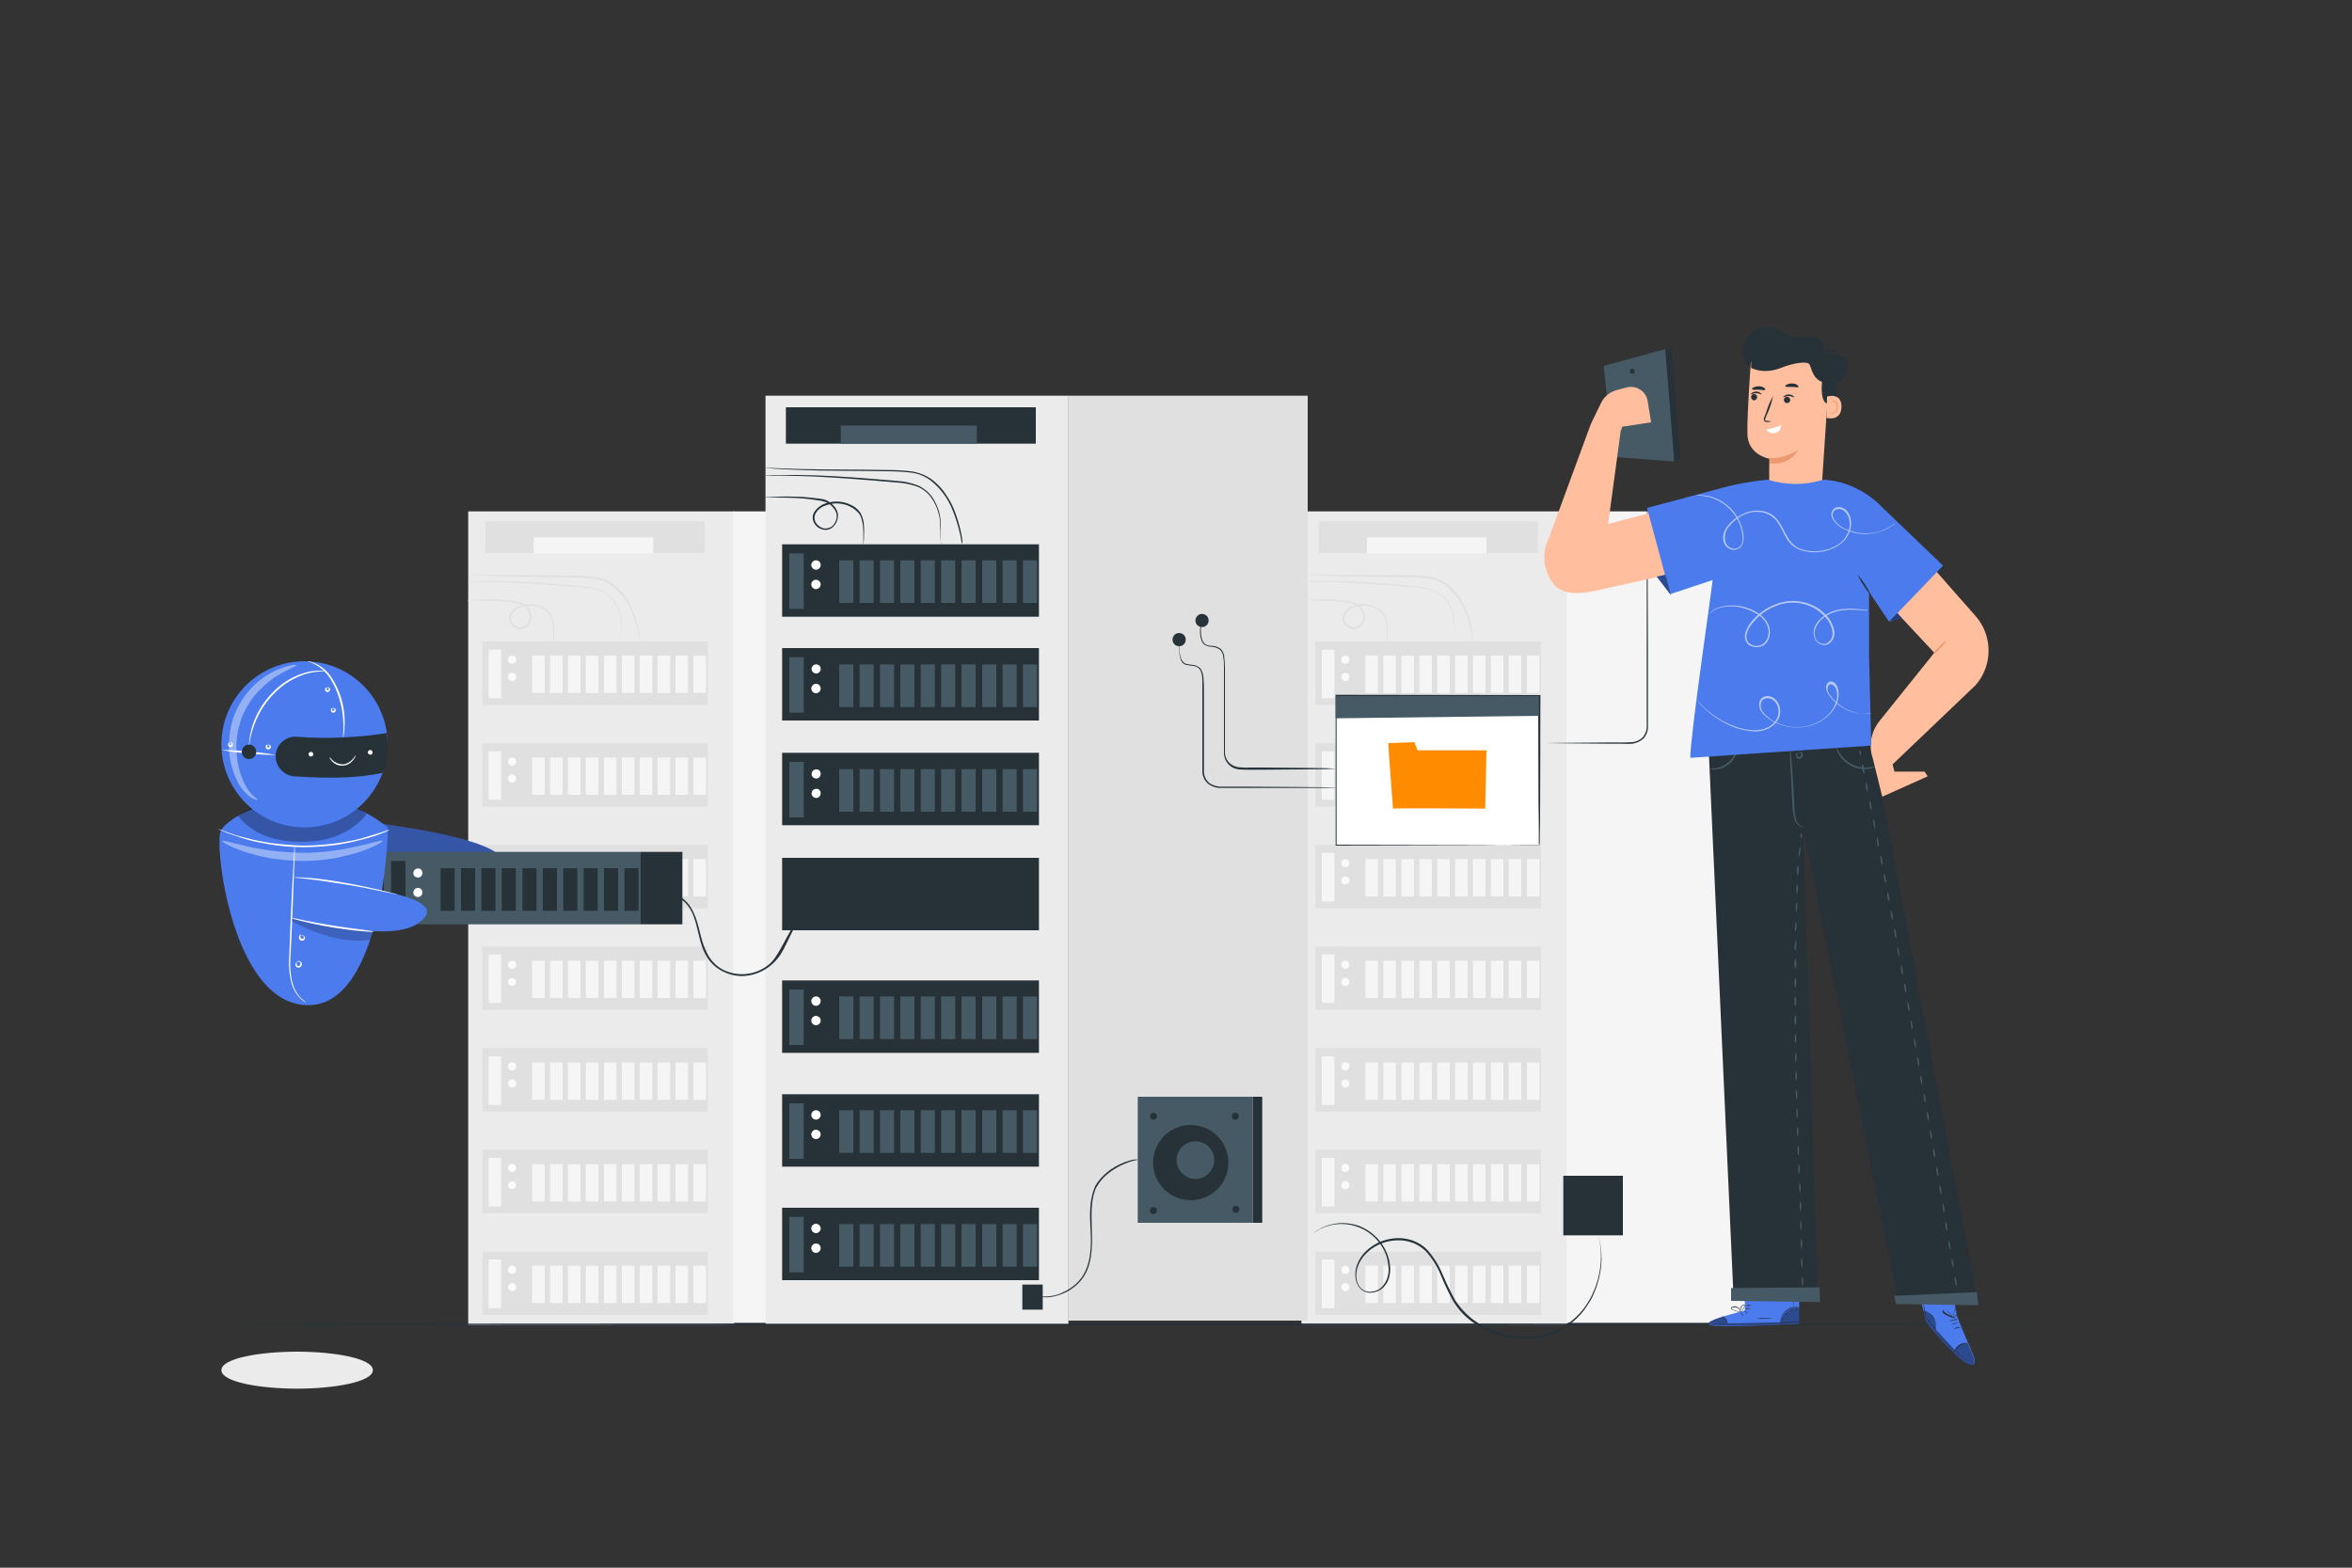 <?xml version="1.0" encoding="utf-8"?>
<!-- Generator: Adobe Illustrator 24.2.1, SVG Export Plug-In . SVG Version: 6.00 Build 0)  -->
<svg version="1.1" id="Layer_1" xmlns="http://www.w3.org/2000/svg" xmlns:xlink="http://www.w3.org/1999/xlink" x="0px" y="0px"
	 viewBox="0 0 750 500" style="enable-background:new 0 0 750 500;" xml:space="preserve">
<rect x="0" y="0" width="750" height="500" fill="#333333" stroke="none"/>
<style type="text/css">
	.st0{fill:#EBEBEB;}
	.st1{fill:#F5F5F5;}
	.st2{fill:#E0E0E0;}
	.st3{fill:#FAFAFA;}
	.st4{fill:#263238;}
	.st5{fill:#455A64;}
	.st6{fill:#FFFFFF;}
	.st7{fill:#FF8C00;}
	.st8{fill:#4B7BEC;}
	.st9{opacity:0.3;enable-background:new    ;}
	.st10{opacity:0.3;}
	.st11{opacity:0.2;enable-background:new    ;}
	.st12{opacity:0.4;}
	.st13{fill:#FFBE9D;}
	.st14{fill:#EB996E;}
	.st15{opacity:0.4;enable-background:new    ;}
	.st16{opacity:0.6;}
	.st17{opacity:0.5;enable-background:new    ;}
</style>
<g id="freepik--background-complete--inject-45">
	<path class="st0" d="M118.4,437c0,3-10.6,5.4-23.7,5.4S71.1,440,71.1,437s10.6-5.4,23.6-5.4S118.4,434,118.4,437z"/>
	<path class="st0" d="M94.7,442.9c-11.7,0-24.1-2.1-24.1-5.9s12.4-5.9,24.1-5.9s24.2,2.1,24.2,5.9S106.4,442.9,94.7,442.9z
		 M94.7,432.1c-13.6,0-23.1,2.6-23.1,4.9s9.5,4.9,23.1,4.9s23.2-2.6,23.2-4.9S108.4,432.1,94.7,432.1L94.7,432.1z"/>
	<rect x="149.3" y="163.1" class="st0" width="84.8" height="259.6"/>
	<rect x="233.8" y="163.1" class="st1" width="67" height="258.8"/>
	<rect x="153.8" y="204.6" class="st2" width="71.9" height="20.2"/>
	<rect x="155.8" y="207.2" class="st1" width="4" height="15.5"/>
	<circle class="st3" cx="163.3" cy="210.4" r="1.3"/>
	<circle class="st3" cx="163.3" cy="215.9" r="1.3"/>
	<rect x="169.7" y="209.1" class="st1" width="4" height="11.9"/>
	<rect x="175.4" y="209.1" class="st1" width="4" height="11.9"/>
	<rect x="181.1" y="209.1" class="st1" width="4" height="11.9"/>
	<rect x="186.8" y="209.1" class="st1" width="4" height="11.9"/>
	<rect x="192.6" y="209.1" class="st1" width="4" height="11.9"/>
	<rect x="198.3" y="209.1" class="st1" width="4" height="11.9"/>
	<rect x="204" y="209.1" class="st1" width="4" height="11.9"/>
	<rect x="209.7" y="209.1" class="st1" width="4" height="11.9"/>
	<rect x="215.4" y="209.1" class="st1" width="4" height="11.9"/>
	<rect x="221.1" y="209.1" class="st1" width="4" height="11.9"/>
	<rect x="153.8" y="237.1" class="st2" width="71.9" height="20.2"/>
	<rect x="155.8" y="239.6" class="st1" width="4" height="15.5"/>
	<circle class="st3" cx="163.3" cy="242.9" r="1.3"/>
	<circle class="st3" cx="163.3" cy="248.3" r="1.3"/>
	<rect x="169.7" y="241.6" class="st1" width="4" height="11.9"/>
	<rect x="175.4" y="241.6" class="st1" width="4" height="11.9"/>
	<rect x="181.1" y="241.6" class="st1" width="4" height="11.9"/>
	<rect x="186.8" y="241.6" class="st1" width="4" height="11.9"/>
	<rect x="192.6" y="241.6" class="st1" width="4" height="11.9"/>
	<rect x="198.3" y="241.6" class="st1" width="4" height="11.9"/>
	<rect x="204" y="241.6" class="st1" width="4" height="11.9"/>
	<rect x="209.7" y="241.6" class="st1" width="4" height="11.9"/>
	<rect x="215.4" y="241.6" class="st1" width="4" height="11.9"/>
	<rect x="221.1" y="241.6" class="st1" width="4" height="11.9"/>
	<rect x="153.8" y="269.5" class="st2" width="71.9" height="20.2"/>
	<rect x="155.8" y="272" class="st1" width="4" height="15.5"/>
	<circle class="st3" cx="163.3" cy="275.3" r="1.3"/>
	<path class="st3" d="M164.6,280.8c0,0.7-0.6,1.3-1.3,1.3s-1.3-0.6-1.3-1.3c0-0.7,0.6-1.3,1.3-1.3l0,0
		C164,279.5,164.6,280,164.6,280.8z"/>
	<rect x="169.7" y="274" class="st1" width="4" height="11.9"/>
	<rect x="175.4" y="274" class="st1" width="4" height="11.9"/>
	<rect x="181.1" y="274" class="st1" width="4" height="11.9"/>
	<rect x="186.8" y="274" class="st1" width="4" height="11.9"/>
	<rect x="192.6" y="274" class="st1" width="4" height="11.9"/>
	<rect x="198.3" y="274" class="st1" width="4" height="11.9"/>
	<rect x="204" y="274" class="st1" width="4" height="11.9"/>
	<rect x="209.7" y="274" class="st1" width="4" height="11.9"/>
	<rect x="215.4" y="274" class="st1" width="4" height="11.9"/>
	<rect x="221.1" y="274" class="st1" width="4" height="11.9"/>
	<rect x="153.8" y="301.9" class="st2" width="71.9" height="20.2"/>
	<rect x="155.8" y="304.4" class="st1" width="4" height="15.5"/>
	<circle class="st3" cx="163.3" cy="307.7" r="1.3"/>
	<path class="st3" d="M164.6,313.2c0,0.7-0.6,1.3-1.3,1.3c-0.7,0-1.3-0.6-1.3-1.3c0,0,0,0,0,0c0-0.7,0.6-1.3,1.3-1.3
		C164,311.9,164.6,312.5,164.6,313.2C164.6,313.2,164.6,313.2,164.6,313.2z"/>
	<rect x="169.7" y="306.4" class="st1" width="4" height="11.9"/>
	<rect x="175.4" y="306.4" class="st1" width="4" height="11.9"/>
	<rect x="181.1" y="306.4" class="st1" width="4" height="11.9"/>
	<rect x="186.8" y="306.4" class="st1" width="4" height="11.9"/>
	<rect x="192.6" y="306.4" class="st1" width="4" height="11.9"/>
	<rect x="198.3" y="306.4" class="st1" width="4" height="11.9"/>
	<rect x="204" y="306.4" class="st1" width="4" height="11.9"/>
	<rect x="209.7" y="306.4" class="st1" width="4" height="11.9"/>
	<rect x="215.4" y="306.4" class="st1" width="4" height="11.9"/>
	<rect x="221.1" y="306.4" class="st1" width="4" height="11.9"/>
	<rect x="153.8" y="334.3" class="st2" width="71.9" height="20.2"/>
	<rect x="155.8" y="336.9" class="st1" width="4" height="15.5"/>
	<circle class="st3" cx="163.3" cy="340.1" r="1.3"/>
	<path class="st3" d="M164.6,345.6c0,0.7-0.6,1.3-1.3,1.3s-1.3-0.6-1.3-1.3c0-0.7,0.6-1.3,1.3-1.3l0,0
		C164,344.3,164.6,344.9,164.6,345.6z"/>
	<rect x="169.7" y="338.9" class="st1" width="4" height="11.9"/>
	<rect x="175.4" y="338.9" class="st1" width="4" height="11.9"/>
	<rect x="181.1" y="338.9" class="st1" width="4" height="11.9"/>
	<rect x="186.8" y="338.9" class="st1" width="4" height="11.9"/>
	<rect x="192.6" y="338.9" class="st1" width="4" height="11.9"/>
	<rect x="198.3" y="338.9" class="st1" width="4" height="11.9"/>
	<rect x="204" y="338.9" class="st1" width="4" height="11.9"/>
	<rect x="209.7" y="338.9" class="st1" width="4" height="11.9"/>
	<rect x="215.4" y="338.9" class="st1" width="4" height="11.9"/>
	<rect x="221.1" y="338.9" class="st1" width="4" height="11.9"/>
	<rect x="153.8" y="366.7" class="st2" width="71.9" height="20.2"/>
	<rect x="155.8" y="369.3" class="st1" width="4" height="15.5"/>
	<circle class="st3" cx="163.3" cy="372.5" r="1.3"/>
	<path class="st3" d="M164.6,378c0,0.7-0.6,1.3-1.3,1.3s-1.3-0.6-1.3-1.3c0-0.7,0.6-1.3,1.3-1.3l0,0
		C164,376.7,164.6,377.3,164.6,378z"/>
	<rect x="169.7" y="371.3" class="st1" width="4" height="11.9"/>
	<rect x="175.4" y="371.3" class="st1" width="4" height="11.9"/>
	<rect x="181.1" y="371.3" class="st1" width="4" height="11.9"/>
	<rect x="186.8" y="371.3" class="st1" width="4" height="11.9"/>
	<rect x="192.6" y="371.3" class="st1" width="4" height="11.9"/>
	<rect x="198.3" y="371.3" class="st1" width="4" height="11.9"/>
	<rect x="204" y="371.3" class="st1" width="4" height="11.9"/>
	<rect x="209.7" y="371.3" class="st1" width="4" height="11.9"/>
	<rect x="215.4" y="371.3" class="st1" width="4" height="11.9"/>
	<rect x="221.1" y="371.3" class="st1" width="4" height="11.9"/>
	<rect x="153.8" y="399.2" class="st2" width="71.9" height="20.2"/>
	<rect x="155.8" y="401.7" class="st1" width="4" height="15.5"/>
	<circle class="st3" cx="163.3" cy="405" r="1.3"/>
	<path class="st3" d="M164.6,410.5c0,0.7-0.6,1.3-1.3,1.3c-0.7,0-1.3-0.6-1.3-1.3c0-0.7,0.6-1.3,1.3-1.3
		C164,409.2,164.6,409.7,164.6,410.5z"/>
	<rect x="169.7" y="403.7" class="st1" width="4" height="11.9"/>
	<rect x="175.4" y="403.7" class="st1" width="4" height="11.9"/>
	<rect x="181.1" y="403.7" class="st1" width="4" height="11.9"/>
	<rect x="186.8" y="403.7" class="st1" width="4" height="11.9"/>
	<rect x="192.6" y="403.7" class="st1" width="4" height="11.9"/>
	<rect x="198.3" y="403.7" class="st1" width="4" height="11.9"/>
	<rect x="204" y="403.7" class="st1" width="4" height="11.9"/>
	<rect x="209.7" y="403.7" class="st1" width="4" height="11.9"/>
	<rect x="215.4" y="403.7" class="st1" width="4" height="11.9"/>
	<rect x="221.1" y="403.7" class="st1" width="4" height="11.9"/>
	<path class="st2" d="M198.3,204.6c-0.1-0.2-0.1-0.4-0.1-0.6c0-0.4-0.1-1-0.1-1.8s0-1.7-0.1-2.8c0-1.2-0.2-2.5-0.5-3.7
		c-0.4-1.4-1.1-2.8-1.9-4c-1-1.4-2.3-2.5-3.9-3.2c-1.8-0.7-3.7-1-5.6-1.1l-6.2-0.5c-8.5-0.7-16.2-1.2-21.8-1.3c-2.8-0.1-5,0-6.6,0
		h-1.8c-0.2,0-0.4,0-0.6,0c0.2-0.1,0.4-0.1,0.6-0.1l1.8-0.1c1.6-0.1,3.8-0.1,6.6-0.1c5.6,0,13.3,0.4,21.8,1.2l6.2,0.6
		c2,0.1,3.9,0.5,5.7,1.2c1.7,0.7,3.1,1.9,4.1,3.4c0.9,1.3,1.5,2.7,1.9,4.2c0.3,1.2,0.4,2.5,0.4,3.8c0,1.1,0,2.1,0,2.9s0,1.3,0,1.8
		C198.3,204.3,198.3,204.5,198.3,204.6z"/>
	<path class="st2" d="M176.5,204.6c0-0.2-0.1-0.4-0.1-0.6c0-0.4,0-1,0-1.7s0-1.6-0.1-2.7c-0.1-1.2-0.4-2.3-0.9-3.3
		c-0.8-1.2-1.9-2-3.2-2.5c-1.5-0.6-3.1-0.8-4.7-0.5c-0.9,0.1-1.7,0.4-2.4,0.8c-0.8,0.4-1.4,1-1.9,1.8c-0.4,0.8-0.4,1.7,0,2.5
		c0.5,0.8,1.2,1.4,2.1,1.6c0.9,0.2,1.8-0.1,2.5-0.7c1.3-1.3,1.5-3.4,0.4-4.8c-0.5-0.7-1.1-1.3-1.9-1.7c-0.7-0.3-1.5-0.6-2.4-0.6
		c-0.8-0.1-1.6-0.2-2.4-0.3c-1.5-0.2-3-0.3-4.3-0.3c-2.6-0.1-4.7-0.1-6.2-0.1h-1.7c-0.2,0-0.4,0-0.6,0c0.2,0,0.4-0.1,0.6-0.1
		l1.7-0.1c1.5-0.1,3.6-0.1,6.2-0.1c1.3,0,2.8,0.1,4.3,0.3c0.8,0.1,1.6,0.2,2.4,0.3c0.4,0.1,0.8,0.1,1.3,0.2c0.4,0.1,0.9,0.2,1.3,0.4
		c0.8,0.4,1.5,1,2.1,1.8c1.3,1.7,1.1,4-0.4,5.5c-0.8,0.8-1.9,1.1-3,0.9c-1-0.2-1.9-0.9-2.5-1.9c-0.5-0.9-0.5-2.1,0-3
		c0.5-0.9,1.2-1.5,2.1-2c0.8-0.4,1.7-0.7,2.6-0.9c1.7-0.3,3.4-0.1,5,0.6c1.4,0.5,2.6,1.4,3.4,2.7c0.5,1.1,0.8,2.3,0.9,3.5
		c0,0.9,0,1.8,0,2.7c0,0.7-0.1,1.2-0.1,1.7C176.5,204.3,176.5,204.4,176.5,204.6z"/>
	<path class="st2" d="M204.1,204.6c-0.1-0.2-0.1-0.4-0.1-0.6c-0.1-0.4-0.2-1.1-0.4-1.9c-0.5-2.3-1.2-4.6-2.1-6.9
		c-1.3-3.3-3.5-6.2-6.3-8.4c-1.7-1.2-3.7-2-5.7-2.2c-2.2-0.2-4.5-0.4-6.7-0.4c-9.3-0.2-17.7-0.1-23.8-0.4c-3-0.1-5.5-0.3-7.2-0.4
		l-2-0.2c-0.2,0-0.5,0-0.7-0.1c0.2,0,0.5,0,0.7,0l2,0.1c1.7,0.1,4.2,0.1,7.2,0.2c6.1,0.1,14.5,0.1,23.8,0.2c2.3,0,4.5,0.1,6.8,0.4
		c2.1,0.2,4.2,1,5.9,2.3c1.6,1.2,2.9,2.6,4,4.2c0.9,1.4,1.7,2.9,2.3,4.4c0.9,2.3,1.6,4.6,2,7c0.1,0.8,0.2,1.5,0.3,1.9
		C204.2,204.2,204.2,204.4,204.1,204.6z"/>
	<rect x="154.8" y="166.3" class="st2" width="69.9" height="10.1"/>
	<rect x="170.2" y="171.4" class="st1" width="38.1" height="5.1"/>
	<rect x="415" y="163.1" class="st0" width="84.8" height="259.6"/>
	<rect x="499.5" y="163.1" class="st1" width="67" height="258.8"/>
	<rect x="419.5" y="204.6" class="st2" width="71.9" height="20.2"/>
	<rect x="421.5" y="207.2" class="st1" width="4" height="15.5"/>
	<circle class="st3" cx="429" cy="210.4" r="1.3"/>
	<circle class="st3" cx="429" cy="215.9" r="1.3"/>
	<rect x="435.4" y="209.1" class="st1" width="4" height="11.9"/>
	<rect x="441.1" y="209.1" class="st1" width="4" height="11.9"/>
	<rect x="446.9" y="209.1" class="st1" width="4" height="11.9"/>
	<rect x="452.6" y="209.1" class="st1" width="4" height="11.9"/>
	<rect x="458.3" y="209.1" class="st1" width="4" height="11.9"/>
	<rect x="464" y="209.1" class="st1" width="4" height="11.9"/>
	<rect x="469.7" y="209.1" class="st1" width="4" height="11.9"/>
	<rect x="475.4" y="209.1" class="st1" width="4" height="11.9"/>
	<rect x="481.1" y="209.1" class="st1" width="4" height="11.9"/>
	<rect x="486.9" y="209.1" class="st1" width="4" height="11.9"/>
	<rect x="419.5" y="237.1" class="st2" width="71.9" height="20.2"/>
	<rect x="421.5" y="239.6" class="st1" width="4" height="15.5"/>
	<circle class="st3" cx="429" cy="242.9" r="1.3"/>
	<circle class="st3" cx="429" cy="248.3" r="1.3"/>
	<rect x="435.4" y="241.6" class="st1" width="4" height="11.9"/>
	<rect x="441.1" y="241.6" class="st1" width="4" height="11.9"/>
	<rect x="446.9" y="241.6" class="st1" width="4" height="11.9"/>
	<rect x="452.6" y="241.6" class="st1" width="4" height="11.9"/>
	<rect x="458.3" y="241.6" class="st1" width="4" height="11.9"/>
	<rect x="464" y="241.6" class="st1" width="4" height="11.9"/>
	<rect x="469.7" y="241.6" class="st1" width="4" height="11.9"/>
	<rect x="475.4" y="241.6" class="st1" width="4" height="11.9"/>
	<rect x="481.1" y="241.6" class="st1" width="4" height="11.9"/>
	<rect x="486.9" y="241.6" class="st1" width="4" height="11.9"/>
	<rect x="419.5" y="269.5" class="st2" width="71.9" height="20.2"/>
	<rect x="421.5" y="272" class="st1" width="4" height="15.5"/>
	<circle class="st3" cx="429" cy="275.3" r="1.3"/>
	<path class="st3" d="M430.3,280.8c0,0.7-0.6,1.3-1.3,1.3s-1.3-0.6-1.3-1.3c0-0.7,0.6-1.3,1.3-1.3l0,0
		C429.7,279.5,430.3,280,430.3,280.8z"/>
	<rect x="435.4" y="274" class="st1" width="4" height="11.9"/>
	<rect x="441.1" y="274" class="st1" width="4" height="11.9"/>
	<rect x="446.9" y="274" class="st1" width="4" height="11.9"/>
	<rect x="452.6" y="274" class="st1" width="4" height="11.9"/>
	<rect x="458.3" y="274" class="st1" width="4" height="11.9"/>
	<rect x="464" y="274" class="st1" width="4" height="11.9"/>
	<rect x="469.7" y="274" class="st1" width="4" height="11.9"/>
	<rect x="475.4" y="274" class="st1" width="4" height="11.9"/>
	<rect x="481.1" y="274" class="st1" width="4" height="11.9"/>
	<rect x="486.9" y="274" class="st1" width="4" height="11.9"/>
	<rect x="419.5" y="301.9" class="st2" width="71.9" height="20.2"/>
	<rect x="421.5" y="304.4" class="st1" width="4" height="15.5"/>
	<circle class="st3" cx="429" cy="307.7" r="1.3"/>
	<path class="st3" d="M430.3,313.2c0,0.7-0.6,1.3-1.3,1.3c-0.7,0-1.3-0.6-1.3-1.3c0-0.7,0.6-1.3,1.3-1.3
		C429.7,311.9,430.3,312.5,430.3,313.2z"/>
	<rect x="435.4" y="306.4" class="st1" width="4" height="11.9"/>
	<rect x="441.1" y="306.4" class="st1" width="4" height="11.9"/>
	<rect x="446.9" y="306.4" class="st1" width="4" height="11.9"/>
	<rect x="452.6" y="306.4" class="st1" width="4" height="11.9"/>
	<rect x="458.3" y="306.4" class="st1" width="4" height="11.9"/>
	<rect x="464" y="306.4" class="st1" width="4" height="11.9"/>
	<rect x="469.7" y="306.4" class="st1" width="4" height="11.9"/>
	<rect x="475.4" y="306.4" class="st1" width="4" height="11.9"/>
	<rect x="481.1" y="306.4" class="st1" width="4" height="11.9"/>
	<rect x="486.9" y="306.4" class="st1" width="4" height="11.9"/>
	<rect x="419.5" y="334.3" class="st2" width="71.9" height="20.2"/>
	<rect x="421.5" y="336.9" class="st1" width="4" height="15.5"/>
	<circle class="st3" cx="429" cy="340.1" r="1.3"/>
	<path class="st3" d="M430.3,345.6c0,0.7-0.6,1.3-1.3,1.3s-1.3-0.6-1.3-1.3c0-0.7,0.6-1.3,1.3-1.3l0,0
		C429.7,344.3,430.3,344.9,430.3,345.6z"/>
	<rect x="435.4" y="338.9" class="st1" width="4" height="11.9"/>
	<rect x="441.1" y="338.9" class="st1" width="4" height="11.9"/>
	<rect x="446.9" y="338.9" class="st1" width="4" height="11.9"/>
	<rect x="452.6" y="338.9" class="st1" width="4" height="11.9"/>
	<rect x="458.3" y="338.9" class="st1" width="4" height="11.9"/>
	<rect x="464" y="338.9" class="st1" width="4" height="11.9"/>
	<rect x="469.7" y="338.9" class="st1" width="4" height="11.9"/>
	<rect x="475.4" y="338.9" class="st1" width="4" height="11.9"/>
	<rect x="481.1" y="338.9" class="st1" width="4" height="11.9"/>
	<rect x="486.9" y="338.9" class="st1" width="4" height="11.9"/>
	<rect x="419.5" y="366.7" class="st2" width="71.9" height="20.2"/>
	<rect x="421.5" y="369.3" class="st1" width="4" height="15.5"/>
	<circle class="st3" cx="429" cy="372.5" r="1.3"/>
	<path class="st3" d="M430.3,378c0,0.7-0.6,1.3-1.3,1.3s-1.3-0.6-1.3-1.3c0-0.7,0.6-1.3,1.3-1.3l0,0
		C429.7,376.7,430.3,377.3,430.3,378z"/>
	<rect x="435.4" y="371.3" class="st1" width="4" height="11.9"/>
	<rect x="441.1" y="371.3" class="st1" width="4" height="11.9"/>
	<rect x="446.9" y="371.3" class="st1" width="4" height="11.9"/>
	<rect x="452.6" y="371.3" class="st1" width="4" height="11.9"/>
	<rect x="458.3" y="371.3" class="st1" width="4" height="11.9"/>
	<rect x="464" y="371.3" class="st1" width="4" height="11.9"/>
	<rect x="469.7" y="371.3" class="st1" width="4" height="11.9"/>
	<rect x="475.4" y="371.3" class="st1" width="4" height="11.9"/>
	<rect x="481.1" y="371.3" class="st1" width="4" height="11.9"/>
	<rect x="486.9" y="371.3" class="st1" width="4" height="11.9"/>
	<rect x="419.5" y="399.2" class="st2" width="71.9" height="20.2"/>
	<rect x="421.5" y="401.7" class="st1" width="4" height="15.5"/>
	<circle class="st3" cx="429" cy="405" r="1.3"/>
	<path class="st3" d="M430.3,410.5c0,0.7-0.6,1.3-1.3,1.3c-0.7,0-1.3-0.6-1.3-1.3c0-0.7,0.6-1.3,1.3-1.3
		C429.7,409.2,430.3,409.7,430.3,410.5z"/>
	<rect x="435.4" y="403.7" class="st1" width="4" height="11.9"/>
	<rect x="441.1" y="403.7" class="st1" width="4" height="11.9"/>
	<rect x="446.9" y="403.7" class="st1" width="4" height="11.9"/>
	<rect x="452.6" y="403.7" class="st1" width="4" height="11.9"/>
	<rect x="458.3" y="403.7" class="st1" width="4" height="11.9"/>
	<rect x="464" y="403.7" class="st1" width="4" height="11.9"/>
	<rect x="469.7" y="403.7" class="st1" width="4" height="11.9"/>
	<rect x="475.4" y="403.7" class="st1" width="4" height="11.9"/>
	<rect x="481.1" y="403.7" class="st1" width="4" height="11.9"/>
	<rect x="486.9" y="403.7" class="st1" width="4" height="11.9"/>
	<path class="st2" d="M464,204.6c-0.1-0.2-0.1-0.4-0.1-0.6c0-0.4-0.1-1-0.1-1.8s0-1.7-0.1-2.8c0-1.2-0.2-2.5-0.5-3.7
		c-0.4-1.4-1.1-2.8-1.9-4c-1-1.4-2.3-2.5-3.9-3.2c-1.8-0.7-3.7-1-5.6-1.1l-6.2-0.5c-8.5-0.7-16.2-1.2-21.8-1.3c-2.8-0.1-5,0-6.6,0
		h-1.8c-0.2,0-0.4,0-0.6,0c0.2-0.1,0.4-0.1,0.6-0.1l1.8-0.1c1.6-0.1,3.8-0.1,6.6-0.1c5.6,0,13.3,0.4,21.8,1.2l6.2,0.6
		c2,0.1,3.9,0.5,5.7,1.2c1.7,0.7,3.1,1.9,4.1,3.4c0.9,1.3,1.5,2.7,1.9,4.2c0.3,1.2,0.4,2.5,0.4,3.8c0,1.1,0,2.1,0,2.9s0,1.3,0,1.8
		C464,204.3,464,204.5,464,204.6z"/>
	<path class="st2" d="M442.2,204.6c0-0.2,0-0.4,0-0.6c0-0.4,0-1,0-1.7s0-1.6-0.1-2.7c-0.1-1.2-0.4-2.3-0.9-3.3
		c-0.8-1.2-1.9-2-3.2-2.5c-1.5-0.6-3.1-0.8-4.7-0.5c-0.8,0.1-1.7,0.4-2.4,0.8c-0.8,0.4-1.4,1-1.9,1.8c-0.4,0.8-0.4,1.7,0,2.5
		c0.5,0.8,1.2,1.4,2.1,1.6c0.9,0.2,1.8-0.1,2.5-0.7c1.3-1.3,1.5-3.4,0.4-4.8c-0.5-0.7-1.1-1.3-1.9-1.7c-0.7-0.3-1.5-0.6-2.4-0.6
		c-0.8-0.1-1.6-0.2-2.4-0.3c-1.5-0.2-3-0.3-4.3-0.3c-2.6-0.1-4.7-0.1-6.2-0.1h-1.7c-0.2,0-0.4,0-0.6,0c0.2,0,0.4-0.1,0.6-0.1
		l1.7-0.1c1.5-0.1,3.6-0.1,6.2-0.1c1.3,0,2.8,0.1,4.3,0.3c0.8,0.1,1.6,0.2,2.4,0.3c0.4,0.1,0.8,0.1,1.3,0.2c0.4,0.1,0.9,0.2,1.3,0.4
		c0.8,0.4,1.5,1,2.1,1.8c0.6,0.8,0.9,1.8,0.9,2.8c-0.1,1-0.5,2-1.3,2.7c-0.8,0.8-1.9,1.1-3,0.9c-1-0.3-1.9-0.9-2.5-1.9
		c-0.5-0.9-0.5-2.1,0-3c0.5-0.9,1.2-1.5,2.1-2c0.8-0.4,1.7-0.7,2.6-0.9c1.7-0.3,3.4-0.1,5,0.6c1.4,0.5,2.6,1.4,3.4,2.7
		c0.5,1.1,0.8,2.3,0.9,3.5c0,0.9,0,1.8,0,2.7c0,0.7,0,1.2-0.1,1.7C442.3,204.3,442.2,204.5,442.2,204.6z"/>
	<path class="st2" d="M469.9,204.6c-0.1-0.2-0.1-0.4-0.2-0.7c-0.1-0.4-0.2-1.1-0.4-1.9c-0.5-2.3-1.2-4.6-2.1-6.9
		c-1.3-3.3-3.4-6.2-6.2-8.4c-1.7-1.2-3.7-2-5.7-2.2c-2.2-0.2-4.5-0.4-6.7-0.4c-9.3-0.2-17.7-0.1-23.8-0.4c-3-0.1-5.5-0.3-7.2-0.4
		l-2-0.2c-0.2,0-0.5,0-0.7-0.1c0.2,0,0.5,0,0.7,0l2,0.1c1.7,0.1,4.2,0.1,7.2,0.2c6.1,0.1,14.5,0.1,23.8,0.2c2.3,0,4.5,0.1,6.8,0.4
		c2.1,0.2,4.2,1,5.9,2.3c1.6,1.2,2.9,2.6,4,4.2c0.9,1.4,1.7,2.9,2.3,4.4c0.9,2.3,1.6,4.6,2,7c0.1,0.8,0.2,1.5,0.3,1.9
		C469.9,204.2,469.9,204.4,469.9,204.6z"/>
	<rect x="420.5" y="166.3" class="st2" width="69.9" height="10.1"/>
	<rect x="435.9" y="171.4" class="st1" width="38.1" height="5.1"/>
</g>
<g id="freepik--Floor--inject-45">
	<path class="st4" d="M688.3,422.4c0,0.1-141.4,0.3-315.9,0.3s-315.9-0.1-315.9-0.3s141.4-0.3,315.9-0.3S688.3,422.3,688.3,422.4z"
		/>
</g>
<g id="freepik--Server--inject-45">
	<rect x="244.1" y="126.2" class="st0" width="96.6" height="296"/>
	<rect x="340.6" y="126.2" class="st2" width="76.4" height="295"/>
	<rect x="249.4" y="273.6" class="st4" width="81.9" height="23.1"/>
	<rect x="249.4" y="173.6" class="st4" width="81.9" height="23.1"/>
	<rect x="251.7" y="176.5" class="st5" width="4.6" height="17.7"/>
	<path class="st6" d="M261.7,180.2c0,0.8-0.7,1.5-1.5,1.5c-0.8,0-1.5-0.7-1.5-1.5c0-0.8,0.7-1.5,1.5-1.5l0,0
		C261.1,178.7,261.7,179.4,261.7,180.2z"/>
	<path class="st6" d="M261.7,186.4c0,0.8-0.7,1.5-1.5,1.5c-0.8,0-1.5-0.7-1.5-1.5c0-0.8,0.7-1.5,1.5-1.5l0,0
		C261.1,185,261.7,185.6,261.7,186.4z"/>
	<rect x="267.6" y="178.7" class="st5" width="4.5" height="13.6"/>
	<rect x="274.1" y="178.7" class="st5" width="4.5" height="13.6"/>
	<rect x="280.6" y="178.7" class="st5" width="4.5" height="13.6"/>
	<rect x="287.1" y="178.7" class="st5" width="4.5" height="13.6"/>
	<rect x="293.6" y="178.7" class="st5" width="4.5" height="13.6"/>
	<rect x="300.1" y="178.7" class="st5" width="4.5" height="13.6"/>
	<rect x="306.6" y="178.7" class="st5" width="4.5" height="13.6"/>
	<rect x="313.2" y="178.7" class="st5" width="4.5" height="13.6"/>
	<rect x="319.7" y="178.7" class="st5" width="4.5" height="13.6"/>
	<rect x="326.2" y="178.7" class="st5" width="4.5" height="13.6"/>
	<rect x="249.4" y="206.7" class="st4" width="81.9" height="23.1"/>
	<rect x="251.7" y="209.6" class="st5" width="4.6" height="17.7"/>
	<path class="st6" d="M261.7,213.3c0,0.8-0.6,1.5-1.4,1.5c-0.8,0-1.5-0.6-1.5-1.4s0.6-1.5,1.4-1.5c0,0,0,0,0,0
		C261.1,211.9,261.7,212.5,261.7,213.3z"/>
	<path class="st6" d="M261.7,219.6c0,0.8-0.7,1.5-1.5,1.5c-0.8,0-1.5-0.7-1.5-1.5c0-0.8,0.7-1.5,1.5-1.5l0,0
		C261.1,218.1,261.7,218.8,261.7,219.6z"/>
	<rect x="267.6" y="211.9" class="st5" width="4.5" height="13.6"/>
	<rect x="274.1" y="211.9" class="st5" width="4.5" height="13.6"/>
	<rect x="280.6" y="211.9" class="st5" width="4.5" height="13.6"/>
	<rect x="287.1" y="211.9" class="st5" width="4.5" height="13.6"/>
	<rect x="293.6" y="211.9" class="st5" width="4.5" height="13.6"/>
	<rect x="300.1" y="211.9" class="st5" width="4.5" height="13.6"/>
	<rect x="306.6" y="211.9" class="st5" width="4.5" height="13.6"/>
	<rect x="313.2" y="211.9" class="st5" width="4.5" height="13.6"/>
	<rect x="319.7" y="211.9" class="st5" width="4.5" height="13.6"/>
	<rect x="326.2" y="211.9" class="st5" width="4.5" height="13.6"/>
	<rect x="249.4" y="240.1" class="st4" width="81.9" height="23.1"/>
	<rect x="251.7" y="243" class="st5" width="4.6" height="17.7"/>
	<path class="st6" d="M261.7,246.8c0,0.8-0.6,1.5-1.4,1.5c-0.8,0-1.5-0.6-1.5-1.4s0.6-1.5,1.4-1.5c0,0,0,0,0,0
		C261.1,245.3,261.7,245.9,261.7,246.8z"/>
	<path class="st6" d="M261.7,253c0,0.8-0.6,1.5-1.4,1.5c-0.8,0-1.5-0.6-1.5-1.4s0.6-1.5,1.4-1.5c0,0,0,0,0,0
		C261.1,251.5,261.7,252.2,261.7,253z"/>
	<rect x="267.6" y="245.3" class="st5" width="4.5" height="13.6"/>
	<rect x="274.1" y="245.3" class="st5" width="4.5" height="13.6"/>
	<rect x="280.6" y="245.3" class="st5" width="4.5" height="13.6"/>
	<rect x="287.1" y="245.3" class="st5" width="4.5" height="13.6"/>
	<rect x="293.6" y="245.3" class="st5" width="4.5" height="13.6"/>
	<rect x="300.1" y="245.3" class="st5" width="4.5" height="13.6"/>
	<rect x="306.6" y="245.3" class="st5" width="4.5" height="13.6"/>
	<rect x="313.2" y="245.3" class="st5" width="4.5" height="13.6"/>
	<rect x="319.7" y="245.3" class="st5" width="4.5" height="13.6"/>
	<rect x="326.2" y="245.3" class="st5" width="4.5" height="13.6"/>
	<rect x="249.4" y="312.7" class="st4" width="81.9" height="23.1"/>
	<rect x="251.7" y="315.6" class="st5" width="4.6" height="17.7"/>
	<path class="st6" d="M261.7,319.3c0,0.8-0.7,1.5-1.5,1.5c-0.8,0-1.5-0.7-1.5-1.5c0-0.8,0.7-1.5,1.5-1.5c0,0,0,0,0,0
		C261.1,317.8,261.7,318.5,261.7,319.3C261.7,319.3,261.7,319.3,261.7,319.3z"/>
	<path class="st6" d="M261.7,325.5c0,0.8-0.7,1.5-1.5,1.5c-0.8,0-1.5-0.7-1.5-1.5c0-0.8,0.7-1.5,1.5-1.5c0,0,0,0,0,0
		C261.1,324.1,261.7,324.7,261.7,325.5C261.7,325.5,261.7,325.5,261.7,325.5z"/>
	<rect x="267.6" y="317.8" class="st5" width="4.5" height="13.6"/>
	<rect x="274.1" y="317.8" class="st5" width="4.5" height="13.6"/>
	<rect x="280.6" y="317.8" class="st5" width="4.5" height="13.6"/>
	<rect x="287.1" y="317.8" class="st5" width="4.5" height="13.6"/>
	<rect x="293.6" y="317.8" class="st5" width="4.5" height="13.6"/>
	<rect x="300.1" y="317.8" class="st5" width="4.5" height="13.6"/>
	<rect x="306.6" y="317.8" class="st5" width="4.5" height="13.6"/>
	<rect x="313.2" y="317.8" class="st5" width="4.5" height="13.6"/>
	<rect x="319.7" y="317.8" class="st5" width="4.5" height="13.6"/>
	<rect x="326.2" y="317.8" class="st5" width="4.5" height="13.6"/>
	<rect x="249.4" y="385.2" class="st4" width="81.9" height="23.1"/>
	<rect x="251.7" y="388.1" class="st5" width="4.6" height="17.7"/>
	<path class="st6" d="M261.7,391.8c0,0.8-0.7,1.5-1.5,1.5c-0.8,0-1.5-0.7-1.5-1.5c0-0.8,0.7-1.5,1.5-1.5c0,0,0,0,0,0
		C261.1,390.4,261.7,391,261.7,391.8z"/>
	<path class="st6" d="M261.7,398.1c0,0.8-0.7,1.5-1.5,1.5c-0.8,0-1.5-0.7-1.5-1.5c0-0.8,0.7-1.5,1.5-1.5c0,0,0,0,0,0
		C261.1,396.6,261.7,397.3,261.7,398.1z"/>
	<rect x="267.6" y="390.4" class="st5" width="4.5" height="13.6"/>
	<rect x="274.1" y="390.4" class="st5" width="4.5" height="13.6"/>
	<rect x="280.6" y="390.4" class="st5" width="4.5" height="13.6"/>
	<rect x="287.1" y="390.4" class="st5" width="4.5" height="13.6"/>
	<rect x="293.6" y="390.4" class="st5" width="4.5" height="13.6"/>
	<rect x="300.1" y="390.4" class="st5" width="4.5" height="13.6"/>
	<rect x="306.6" y="390.4" class="st5" width="4.5" height="13.6"/>
	<rect x="313.2" y="390.4" class="st5" width="4.5" height="13.6"/>
	<rect x="319.7" y="390.4" class="st5" width="4.5" height="13.6"/>
	<rect x="326.2" y="390.4" class="st5" width="4.5" height="13.6"/>
	<rect x="249.4" y="349" class="st4" width="81.9" height="23.1"/>
	<rect x="251.7" y="351.9" class="st5" width="4.6" height="17.7"/>
	<path class="st6" d="M261.7,355.6c0,0.8-0.7,1.5-1.5,1.5c-0.8,0-1.5-0.7-1.5-1.5c0-0.8,0.7-1.5,1.5-1.5c0,0,0,0,0,0
		C261.1,354.1,261.7,354.8,261.7,355.6z"/>
	<path class="st6" d="M261.7,361.8c0,0.8-0.7,1.5-1.5,1.5c-0.8,0-1.5-0.7-1.5-1.5c0-0.8,0.7-1.5,1.5-1.5c0,0,0,0,0,0
		C261.1,360.4,261.7,361,261.7,361.8z"/>
	<rect x="267.6" y="354.1" class="st5" width="4.5" height="13.6"/>
	<rect x="274.1" y="354.1" class="st5" width="4.5" height="13.6"/>
	<rect x="280.6" y="354.1" class="st5" width="4.5" height="13.6"/>
	<rect x="287.1" y="354.1" class="st5" width="4.5" height="13.6"/>
	<rect x="293.6" y="354.1" class="st5" width="4.5" height="13.6"/>
	<rect x="300.1" y="354.1" class="st5" width="4.5" height="13.6"/>
	<rect x="306.6" y="354.1" class="st5" width="4.5" height="13.6"/>
	<rect x="313.2" y="354.1" class="st5" width="4.5" height="13.6"/>
	<rect x="319.7" y="354.1" class="st5" width="4.5" height="13.6"/>
	<rect x="326.2" y="354.1" class="st5" width="4.5" height="13.6"/>
	<path class="st4" d="M300.1,173.6c0-0.2-0.1-0.5-0.1-0.7c0-0.5-0.1-1.2-0.1-2.1s0-2-0.1-3.2c0-1.4-0.2-2.8-0.6-4.2
		c-0.5-1.7-1.2-3.2-2.2-4.6c-1.1-1.6-2.7-2.9-4.5-3.6c-2-0.7-4.2-1.2-6.4-1.3l-7.1-0.6c-9.7-0.8-18.5-1.4-24.8-1.5
		c-3.2-0.1-5.8-0.1-7.5,0h-2.1c-0.2,0-0.5,0-0.7,0c0.2-0.1,0.5-0.1,0.7-0.1l2.1-0.1c1.8-0.1,4.4-0.1,7.5-0.1
		c6.4,0,15.2,0.5,24.8,1.3l7.1,0.6c2.2,0.1,4.4,0.6,6.5,1.4c1.9,0.8,3.5,2.1,4.7,3.8c1,1.5,1.7,3.1,2.2,4.8c0.3,1.4,0.5,2.8,0.5,4.3
		c0,1.3,0,2.4,0,3.3s0,1.5,0,2.1C300.2,173.1,300.2,173.4,300.1,173.6z"/>
	<path class="st4" d="M275.3,173.6c0-0.2,0-0.4,0-0.7V171c0-0.8,0-1.9-0.1-3c-0.1-1.3-0.4-2.6-1-3.8c-0.9-1.3-2.2-2.3-3.7-2.9
		c-1.7-0.7-3.6-0.9-5.4-0.6c-1,0.2-1.9,0.5-2.8,0.9c-0.9,0.5-1.7,1.2-2.2,2.1c-0.5,0.9-0.5,2,0,2.9c0.5,0.9,1.4,1.6,2.5,1.9
		c1,0.2,2.1-0.1,2.9-0.8c0.7-0.7,1.2-1.7,1.3-2.7c0.1-1-0.2-2-0.9-2.8c-0.6-0.8-1.3-1.5-2.2-1.9c-0.9-0.4-1.8-0.6-2.7-0.7
		c-0.9-0.1-1.8-0.3-2.7-0.4c-1.7-0.2-3.4-0.3-4.9-0.4c-3-0.1-5.4-0.1-7.1-0.1h-1.9c-0.2,0-0.5,0-0.7,0c0.2,0,0.4-0.1,0.7-0.1
		l1.9-0.1c1.7-0.1,4.1-0.2,7.1-0.1c1.5,0,3.1,0.1,4.9,0.3c0.9,0.1,1.8,0.2,2.7,0.3c0.5,0.1,0.9,0.1,1.4,0.2c0.5,0.1,1,0.3,1.4,0.5
		c0.9,0.5,1.7,1.2,2.4,2c0.7,0.9,1.1,2,1,3.1c-0.1,1.2-0.6,2.3-1.4,3.1c-0.9,0.9-2.1,1.3-3.4,1c-1.2-0.3-2.2-1-2.8-2.1
		c-0.6-1.1-0.6-2.3,0-3.4c0.6-1,1.4-1.7,2.4-2.3c0.9-0.5,1.9-0.8,3-1c1.9-0.3,3.8-0.1,5.6,0.6c1.6,0.6,3,1.6,3.9,3.1
		c0.6,1.2,1,2.6,1,4c0.1,1.2,0,2.2,0,3.1s0,1.4-0.1,1.9C275.4,173.2,275.4,173.4,275.3,173.6z"/>
	<path class="st4" d="M306.8,173.6c-0.1-0.2-0.1-0.5-0.2-0.8c-0.1-0.5-0.2-1.2-0.4-2.2c-0.6-2.7-1.4-5.3-2.4-7.8
		c-1.5-3.8-3.9-7.1-7.1-9.6c-1.9-1.4-4.2-2.3-6.5-2.5c-2.6-0.3-5.1-0.4-7.7-0.4c-10.6-0.2-20.2-0.1-27.1-0.4
		c-3.5-0.1-6.3-0.3-8.2-0.4l-2.2-0.2c-0.3,0-0.5,0-0.8-0.1c0.3,0,0.5,0,0.8,0l2.2,0.1c1.9,0.1,4.7,0.2,8.2,0.3
		c6.9,0.2,16.5,0.1,27.1,0.3c2.6,0,5.2,0.1,7.8,0.4c2.4,0.3,4.8,1.2,6.8,2.6c1.7,1.3,3.3,2.9,4.5,4.8c1.1,1.6,2,3.2,2.7,5
		c1,2.6,1.8,5.2,2.3,7.9c0.2,1,0.3,1.7,0.3,2.2C306.8,173,306.8,173.3,306.8,173.6z"/>
	<rect x="250.6" y="129.9" class="st4" width="79.7" height="11.6"/>
	<rect x="268.1" y="135.7" class="st5" width="43.4" height="5.8"/>
	<path class="st4" d="M362.8,369.9c0,0.1-0.9,0.1-2.4,0.6c-2.1,0.7-4.2,1.7-6,3c-1.3,0.9-2.4,1.9-3.4,3.1c-0.5,0.7-1,1.4-1.4,2.1
		c-0.4,0.8-0.7,1.7-0.9,2.6c-0.9,3.7-0.6,7.8-0.5,12.2s-0.1,8.7-1.8,12.2c-0.8,1.7-1.9,3.1-3.3,4.3c-1.2,1-2.5,1.9-4,2.5
		c-1.2,0.5-2.4,0.9-3.7,1.1c-1,0.2-2,0.2-2.9,0.1c-0.6,0-1.2-0.1-1.8-0.3c-0.2,0-0.4-0.1-0.6-0.2c0-0.1,0.9,0.2,2.5,0.3
		c1,0,1.9,0,2.9-0.2c1.3-0.2,2.5-0.6,3.6-1.2c1.4-0.6,2.7-1.5,3.9-2.5c1.3-1.2,2.4-2.6,3.1-4.2c1.6-3.4,1.9-7.6,1.7-12
		s-0.5-8.6,0.5-12.3c0.2-0.9,0.5-1.8,0.9-2.7c0.4-0.8,0.9-1.5,1.5-2.2c1-1.2,2.2-2.3,3.5-3.2c1.9-1.3,4-2.3,6.2-2.9
		c0.6-0.2,1.2-0.3,1.8-0.3C362.4,369.8,362.6,369.8,362.8,369.9z"/>
	<rect x="326" y="409.7" class="st4" width="6.5" height="8"/>
	<rect x="362.8" y="349.8" class="st5" width="36.7" height="40.2"/>
	<circle class="st4" cx="379.7" cy="370.8" r="12"/>
	<path class="st5" d="M387.2,370c0,3.3-2.7,6-6,6s-6-2.7-6-6s2.7-6,6-6S387.2,366.7,387.2,370z"/>
	<circle class="st4" cx="367.8" cy="356" r="1.1"/>
	<circle class="st4" cx="393.9" cy="356" r="1.1"/>
	<circle class="st4" cx="394.1" cy="385.7" r="1.1"/>
	<circle class="st4" cx="367.8" cy="386.1" r="1.1"/>
	<rect x="399.5" y="349.8" class="st4" width="3" height="40.2"/>
	<path class="st4" d="M506.4,386.9c0.1,0.1,0.2,0.2,0.3,0.4c0.2,0.3,0.4,0.7,0.7,1.2c0.4,0.6,0.7,1.3,1,2c0.4,0.9,0.8,1.9,1.1,2.8
		c0.8,2.7,1.2,5.5,1.2,8.3c-0.1,3.7-0.9,7.4-2.4,10.8c-0.2,0.5-0.4,0.9-0.6,1.4l-0.8,1.4c-0.6,0.9-1.2,1.9-1.8,2.7
		c-1.4,1.8-3.1,3.5-5.1,4.8l-0.7,0.5l-0.8,0.5c-0.5,0.3-1.1,0.6-1.6,0.9l-1.8,0.8c-0.6,0.3-1.2,0.4-1.8,0.6c-2.6,0.7-5.2,1.1-7.9,1
		c-2.8-0.1-5.6-0.5-8.2-1.4c-2.8-0.9-5.4-2.3-7.7-4c-2.5-1.8-4.5-4-6.1-6.6c-1.5-2.7-2.8-5.5-4-8.4c-1.1-2.8-2.8-5.4-4.9-7.7
		c-1.1-1-2.3-1.8-3.7-2.4c-1.4-0.5-2.8-0.9-4.2-0.9c-5.8-0.3-11.5,3-13.5,8c-0.5,1.2-0.7,2.5-0.6,3.8c0.1,1.3,0.5,2.4,1.4,3.4
		c0.9,0.9,2.1,1.3,3.3,1.2c1.2-0.1,2.3-0.5,3.2-1.3c1.7-1.6,2.5-3.8,2.4-6.1c-0.1-2.1-0.6-4.2-1.6-6.1c-3.9-7.4-13.1-10.3-20.5-6.4
		c-0.2,0.1-0.3,0.2-0.5,0.3c-1,0.6-1.5,1-1.5,1c0.5-0.4,1-0.8,1.5-1.1c1.5-0.9,3.2-1.6,4.9-1.9c2.8-0.6,5.6-0.3,8.3,0.6
		c3.5,1.4,6.4,3.9,8.2,7.3c1,1.9,1.6,4,1.7,6.2c0,1.2-0.1,2.3-0.5,3.4c-0.4,1.2-1.1,2.2-2,3c-1,0.8-2.2,1.3-3.5,1.4
		c-1.3,0.1-2.7-0.4-3.6-1.4c-0.9-1-1.4-2.3-1.5-3.7c-0.1-1.4,0.1-2.7,0.6-4c2-5.2,8-8.6,13.9-8.3c1.5,0.1,3,0.4,4.4,1
		c1.4,0.6,2.7,1.4,3.8,2.5c2.1,2.3,3.8,4.9,5,7.8c1.2,2.8,2.5,5.6,4,8.3c1.6,2.5,3.6,4.7,6,6.5c2.3,1.7,4.9,3,7.6,3.9
		c2.6,0.8,5.3,1.3,8.1,1.4c2.6,0.1,5.2-0.3,7.7-1c0.6-0.2,1.2-0.4,1.8-0.6l1.7-0.7c0.6-0.3,1.1-0.6,1.6-0.9l0.8-0.4l0.7-0.5
		c1.9-1.3,3.6-2.9,5-4.7c0.7-0.9,1.3-1.8,1.8-2.7l0.8-1.4c0.2-0.5,0.4-0.9,0.6-1.4c1.5-3.3,2.3-7,2.4-10.6c0.1-2.8-0.3-5.5-1-8.2
		c-0.3-1-0.6-1.9-1-2.8c-0.3-0.7-0.6-1.4-1-2c-0.3-0.5-0.5-0.9-0.7-1.2L506.4,386.9z"/>
	<rect x="498.5" y="375" class="st4" width="19" height="19"/>
	<rect x="425.9" y="222" class="st6" width="64.8" height="47.6"/>
	<path class="st4" d="M490.7,269.6c0,0,0-0.3,0-0.9s0-1.4,0-2.5c0-2.2,0-5.5-0.1-9.6c0-8.3-0.1-20.2-0.1-34.6l0.2,0.2l-64.8,0.1l0,0
		l0.3-0.3c0,17.1,0,33.3,0,47.6l-0.2-0.2l46.7,0.1l13.3,0.1h3.5h0.9L490.7,269.6c0,0-0.1,0-0.2-0.1h-0.9h-3.5l-13.2,0.1l-46.8,0.1
		h-0.2v-0.2c0-14.3,0-30.5,0-47.6v-0.3h0.3l64.8,0.1h0.2v0.3c0,14.4-0.1,26.4-0.1,34.7c0,4.1,0,7.4-0.1,9.6c0,1.1,0,1.9,0,2.5
		S490.7,269.6,490.7,269.6z"/>
	<path class="st7" d="M442.7,237c-0.1,0.2,1.5,21.1,1.5,20.9s29.4,0,29.4,0l0.4-18.6H452l-1-2.6L442.7,237z"/>
	<path class="st4" d="M490.1,237c0,0,0.1,0,0.2,0h0.5h2.1l8-0.1l12.2-0.1h3.6c1.2,0,2.5,0,3.8-0.1c1.3-0.1,2.5-0.7,3.4-1.6
		c0.8-1,1.3-2.4,1.2-3.7l0,0c0-7.2,0-15.2,0-23.5c0-17.1,0-32.6,0.1-43.9c0-5.6,0.1-10.1,0.1-13.3c0-1.6,0-2.8,0-3.6
		c0-0.4,0-0.7,0-0.9c0-0.1,0-0.2,0-0.3c0,0,0,0.1,0,0.3s0,0.6,0,0.9c0,0.9,0,2.1,0,3.6c0,3.2,0,7.7,0.1,13.3c0,11.3,0,26.8,0.1,43.9
		c0,8.3,0,16.3,0,23.5l0,0c0.1,1.5-0.4,2.9-1.3,4c-1,1-2.3,1.6-3.7,1.8c-1.3,0.1-2.6,0-3.8,0h-3.6l-12.2-0.1l-8-0.1h-2.1h-0.5
		L490.1,237z"/>
	<path class="st4" d="M425.9,251.3h-0.2H425h-2.6h-9.7h-14.4h-8.5c-1.6,0.1-3.1-0.3-4.4-1.2c-1.3-1-2-2.6-2-4.2c0-0.2,0-0.3,0-0.5
		l0,0c0-6.2,0-12.1,0-17.5c0-2.7,0-5.3,0-7.6c0-1.2,0-2.4,0-3.5c0-1-0.2-2.1-0.6-3c-0.5-0.8-1.3-1.3-2.2-1.4
		c-0.9-0.1-1.7-0.2-2.6-0.4c-0.7-0.3-1.3-0.9-1.5-1.7c-0.2-0.6-0.4-1.2-0.4-1.9c-0.1-0.9-0.1-1.8,0-2.6c0-0.3,0.1-0.5,0.1-0.7
		c0-0.1,0-0.2,0.1-0.2c0,0,0,0.3-0.1,0.9c-0.1,0.9-0.1,1.7,0,2.6c0.1,0.6,0.2,1.2,0.5,1.8c0.3,0.7,0.8,1.2,1.4,1.5
		c0.8,0.2,1.7,0.3,2.5,0.4c0.5,0.1,0.9,0.2,1.4,0.5c0.5,0.3,0.9,0.6,1.1,1.1c0.5,1,0.7,2.1,0.7,3.2c0.1,1.1,0.1,2.3,0.1,3.5
		c0,2.4,0,5,0,7.6c0,5.4,0,11.3,0,17.5l0,0v0.5c0,1.5,0.7,2.9,1.8,3.8c1.2,0.8,2.7,1.2,4.1,1.1h8.5l14.4,0.1l9.7,0.1l2.6,0.1h0.7
		L425.9,251.3z"/>
	<path class="st4" d="M378.1,204c0,1.2-0.9,2.1-2.1,2.1s-2.1-0.9-2.1-2.1c0-1.2,0.9-2.1,2.1-2.1c0,0,0,0,0,0
		C377.2,201.9,378.1,202.8,378.1,204C378.1,204,378.1,204,378.1,204z"/>
	<path class="st4" d="M425.9,245.1c-0.3,0-0.5,0.1-0.8,0.1l-2.2,0.1l-8.2,0.1l-12.3,0.1h-3.6c-1.3,0-2.5,0-3.8-0.1
		c-1.4-0.2-2.6-0.8-3.5-1.9c-0.9-1.1-1.3-2.5-1.2-3.9v-3.2c0-5.8,0-11.3,0-16.3c0-2.5,0-4.9,0-7.1c0-1.1,0-2.1-0.2-3.2
		c0-1-0.4-1.9-1.1-2.6c-0.7-0.5-1.5-0.8-2.4-0.9c-0.8,0-1.7-0.2-2.4-0.6c-0.6-0.4-1-1.1-1.2-1.8c-0.2-0.6-0.3-1.2-0.3-1.8
		c-0.1-0.8,0-1.6,0.1-2.4c0-0.3,0.1-0.6,0.2-0.8c0,0,0,0.3,0,0.9c-0.1,0.8-0.1,1.6,0,2.4c0,0.6,0.2,1.1,0.3,1.7
		c0.2,0.6,0.6,1.2,1.1,1.6c0.7,0.4,1.5,0.5,2.2,0.5c0.9,0,1.8,0.4,2.6,0.9c0.7,0.7,1.2,1.7,1.2,2.8c0.1,1.1,0.2,2.2,0.2,3.2
		c0,2.2,0,4.6,0,7.1c0,5,0,10.5,0,16.3v3.2c-0.1,1.3,0.3,2.5,1.1,3.5c0.8,0.9,1.9,1.5,3.2,1.7c1.2,0.1,2.4,0.2,3.7,0.1h3.6l12.3,0.1
		l8.2,0.1l2.2,0.1C425.4,245.1,425.6,245.1,425.9,245.1z"/>
	<circle class="st4" cx="383.3" cy="197.9" r="2.1"/>
	<polygon class="st5" points="425.9,222 425.9,229.1 490.7,228.3 490.7,222 	"/>
</g>
<g id="freepik--Robot--inject-45">
	<path class="st8" d="M122.3,262.8c0.3,0.2,40.9,5.1,37.5,12.8s-39.3,4.8-39.3,4.8L122.3,262.8z"/>
	<path class="st9" d="M122.3,262.8c0.3,0.2,40.9,5.1,37.5,12.8s-39.3,4.8-39.3,4.8L122.3,262.8z"/>
	<rect x="122.4" y="271.7" class="st5" width="81.9" height="23.1"/>
	<rect x="124.7" y="274.6" class="st4" width="4.6" height="17.7"/>
	<path class="st6" d="M134.7,278.4c0,0.8-0.6,1.5-1.4,1.5c-0.8,0-1.5-0.6-1.5-1.4c0-0.8,0.6-1.5,1.4-1.5c0,0,0,0,0,0
		C134,276.9,134.7,277.5,134.7,278.4z"/>
	<path class="st6" d="M134.7,284.6c0,0.8-0.6,1.5-1.4,1.5c-0.8,0-1.5-0.6-1.5-1.4c0-0.8,0.6-1.5,1.4-1.5c0,0,0,0,0,0
		C134,283.1,134.7,283.8,134.7,284.6z"/>
	<rect x="140.5" y="276.9" class="st4" width="4.5" height="13.6"/>
	<rect x="147" y="276.9" class="st4" width="4.5" height="13.6"/>
	<rect x="153.5" y="276.9" class="st4" width="4.5" height="13.6"/>
	<rect x="160" y="276.9" class="st4" width="4.5" height="13.6"/>
	<rect x="166.6" y="276.9" class="st4" width="4.5" height="13.6"/>
	<rect x="173.1" y="276.9" class="st4" width="4.5" height="13.6"/>
	<rect x="179.6" y="276.9" class="st4" width="4.5" height="13.6"/>
	<rect x="186.1" y="276.9" class="st4" width="4.5" height="13.6"/>
	<rect x="192.6" y="276.9" class="st4" width="4.5" height="13.6"/>
	<rect x="199.1" y="276.9" class="st4" width="4.5" height="13.6"/>
	<rect x="204.3" y="271.7" class="st4" width="13.3" height="23.1"/>
	<path class="st4" d="M215.9,286c7.6,4,5.5,13.2,9.7,19.5c2.4,3.6,6.5,5.7,10.8,5.8c4.8,0,9.3-2.4,12.1-6.3
		c3.8-5.1,6.8-19.7,16.4-14.8c0.3,0.1,0.5-0.3,0.3-0.4c-10.9-5.6-14.4,13.5-20.1,17.9c-4.2,3.4-10.1,4-14.9,1.4
		c-4.3-2.5-5.8-6.8-6.9-11.3c-1.2-4.9-2.4-9.7-7.1-12.2C215.9,285.4,215.7,285.9,215.9,286L215.9,286z"/>
	<path class="st8" d="M123.6,263.9c0.4,0.3-1.3,56.7-25.3,56.7c-24.3,0-30.1-51.4-27.9-55.6C73.8,258.4,102.3,246.2,123.6,263.9z"/>
	<path class="st6" d="M69.3,264.3c0.2,0,0.4,0.1,0.6,0.2l1.5,0.5c0.7,0.3,1.5,0.6,2.4,0.9s2,0.7,3.3,1s2.6,0.7,4,1s3,0.6,4.7,0.9
		c3.6,0.5,7.2,0.8,10.9,0.9c3.6,0,7.3-0.3,10.9-0.8c1.7-0.3,3.2-0.5,4.7-0.8s2.8-0.6,4-1s2.3-0.7,3.3-1s1.8-0.6,2.5-0.8l1.5-0.5
		c0.2-0.1,0.4-0.1,0.6-0.1c-0.2,0.1-0.3,0.2-0.5,0.3l-1.5,0.6c-0.7,0.3-1.5,0.6-2.4,0.9s-2,0.7-3.3,1s-2.6,0.7-4,1s-3,0.6-4.7,0.9
		c-3.6,0.5-7.3,0.8-10.9,0.8c-3.7,0-7.3-0.3-10.9-0.9c-1.7-0.3-3.3-0.6-4.7-0.9s-2.8-0.7-4-1.1s-2.3-0.8-3.3-1.1s-1.8-0.6-2.4-0.9
		l-1.5-0.6C69.6,264.4,69.4,264.3,69.3,264.3z"/>
	<g class="st10">
		<path d="M75.9,260.2c4.9,6.3,12.5,8.3,20.5,8.3s15.5-2.6,20.5-8.8c0,0-6-5.8-20.8-5.8C88.9,253.9,81.8,256.1,75.9,260.2z"/>
	</g>
	<path class="st6" d="M97.6,319.7c-0.2-0.1-0.3-0.1-0.5-0.2c-0.4-0.3-0.8-0.6-1.2-0.9c-1.3-1.3-2.3-3-2.9-4.8
		c-0.7-2.7-1-5.5-0.8-8.3c0.1-3.1,0.3-6.5,0.4-10.1c0.3-7.2,0.6-13.7,0.9-18.4c0.1-2.3,0.3-4.2,0.3-5.6c0-0.6,0.1-1.1,0.1-1.5
		c0-0.2,0-0.4,0.1-0.5c0,0.2,0,0.4,0,0.5c0,0.4,0,0.9,0,1.5c0,1.4-0.1,3.3-0.2,5.6c-0.2,4.7-0.4,11.2-0.7,18.4
		c-0.2,3.6-0.3,7-0.5,10.1c-0.2,2.7,0,5.5,0.7,8.1c0.5,1.8,1.4,3.4,2.7,4.8C96.6,318.8,97.1,319.3,97.6,319.7z"/>
	<path class="st6" d="M94.6,306.7c0,0,0.3-0.3,0.8-0.2c0.3,0.1,0.6,0.3,0.8,0.6c0.2,0.4,0.1,0.9-0.3,1.2c-0.3,0.4-0.8,0.4-1.2,0.2
		c-0.3-0.2-0.5-0.5-0.5-0.9c0-0.2,0.1-0.5,0.3-0.6c0.1-0.1,0.2-0.1,0.2-0.1s-0.2,0.3-0.1,0.7c0,0.2,0.2,0.4,0.3,0.5
		c0.2,0.1,0.5,0,0.7-0.2c0.3-0.3,0.3-0.7,0-1c-0.1-0.1-0.2-0.1-0.3-0.2C95,306.7,94.7,306.8,94.6,306.7z"/>
	<path class="st6" d="M96.1,298.4c0,0,0-0.1,0.2-0.1c0.2,0,0.4,0,0.6,0.2c0.3,0.2,0.4,0.5,0.3,0.9c-0.1,0.4-0.5,0.7-0.9,0.6
		c-0.4,0-0.8-0.2-0.9-0.6c-0.1-0.3-0.1-0.6,0-0.9c0.2-0.5,0.6-0.5,0.6-0.5s-0.2,0.2-0.2,0.6c-0.1,0.3,0.1,0.7,0.4,0.8
		c0.1,0,0.1,0,0.2,0c0.2,0,0.4-0.1,0.5-0.3c0-0.2,0-0.3-0.1-0.5C96.4,298.4,96.1,298.4,96.1,298.4z"/>
	<path class="st11" d="M93.1,293.9c0,0,13.8,7.8,24.9,5.8l0.8-2.5c0,0-16.3-1.6-25.7-4.3V293.9z"/>
	<path class="st8" d="M97.3,280.8c0,0,43.9,3.3,38.4,11.4s-24.9,3.6-24.9,3.6S98.3,286.8,97.3,280.8z"/>
	<path class="st6" d="M119.4,297.2c-0.3,0-0.7,0-1,0c-0.7,0-1.7-0.1-2.9-0.2c-2.4-0.2-5.7-0.6-9.4-1.2s-6.9-1.3-9.3-1.9
		c-1.2-0.3-2.1-0.5-2.8-0.7c-0.3-0.1-0.7-0.2-1-0.4c0.3,0,0.7,0.1,1,0.1l2.8,0.6c2.4,0.5,5.6,1.1,9.3,1.7s7,1,9.3,1.3l2.8,0.4
		C118.7,297,119.1,297.1,119.4,297.2z"/>
	<path class="st6" d="M126.6,285.2c-0.4,0-0.9-0.1-1.3-0.2l-3.5-0.7c-3-0.6-7-1.5-11.6-2.2s-8.7-1.4-11.7-1.7
		c-1.5-0.2-2.7-0.3-3.6-0.4c-0.4,0-0.9-0.1-1.3-0.2c0.4,0,0.9,0,1.3,0c0.8,0,2.1,0.1,3.6,0.2c3,0.2,7.2,0.8,11.7,1.6
		s8.6,1.7,11.6,2.4c1.5,0.4,2.7,0.7,3.5,0.9C125.8,284.9,126.2,285.1,126.6,285.2z"/>
	<g class="st12">
		<path class="st6" d="M122,268.2c0.1,0.3-2.4,1.8-7,3.4c-1.1,0.4-2.4,0.8-3.8,1.1s-2.9,0.7-4.4,1c-3.4,0.6-6.9,0.9-10.4,0.9
			c-3.5,0-7-0.4-10.4-0.9c-1.6-0.3-3.1-0.6-4.4-1s-2.7-0.7-3.8-1.1c-4.6-1.6-7.1-3.1-7-3.4s3,0.6,7.5,1.6c1.2,0.3,2.4,0.6,3.8,0.8
			s2.8,0.5,4.3,0.7c3.3,0.4,6.7,0.6,10,0.7c3.3,0,6.7-0.2,10-0.7c1.5-0.2,3-0.4,4.3-0.7s2.6-0.5,3.8-0.8
			C119,268.8,121.8,267.8,122,268.2z"/>
	</g>
	<circle class="st8" cx="97.1" cy="237.4" r="26.5"/>
	<path class="st4" d="M123.3,233.8c-9.5,1.5-19.1,1.9-28.6,1.2c-3.5-0.3-6.5,2.3-6.8,5.8c0,0.1,0,0.1,0,0.2l0,0
		c-0.1,3.4,2.5,6.3,5.9,6.6c10.4,0.7,19.9,0.7,28.2-1.1C122,246.4,124.6,242.1,123.3,233.8z"/>
	<path class="st6" d="M99.1,241.3c-0.4,0-0.7-0.4-0.7-0.8c0-0.4,0.4-0.7,0.8-0.7c0.4,0,0.7,0.4,0.7,0.8c0,0,0,0,0,0
		C99.9,241,99.5,241.3,99.1,241.3z"/>
	<path class="st6" d="M118,240.7c-0.4,0-0.7-0.4-0.7-0.8c0-0.4,0.4-0.7,0.8-0.7c0.4,0,0.7,0.4,0.7,0.8c0,0,0,0,0,0
		C118.8,240.5,118.4,240.8,118,240.7z"/>
	<path class="st6" d="M113.4,240.9c0.1,0-0.1,0.6-0.7,1.4c-0.8,1.1-2,1.8-3.3,1.9c-1.3,0.1-2.6-0.4-3.5-1.4
		c-0.7-0.7-0.9-1.3-0.8-1.3s0.4,0.5,1.1,1.1c0.9,0.8,2.1,1.2,3.3,1.2c1.2-0.2,2.2-0.8,3-1.7C113.1,241.4,113.3,240.9,113.4,240.9z"
		/>
	<path class="st6" d="M98,210.9c0,0,0.1,0,0.3,0c0.3,0,0.6,0.1,0.8,0.2c1,0.3,2,0.7,2.9,1.3c1.3,0.8,2.5,1.9,3.4,3.2
		c1.1,1.6,2,3.3,2.7,5.1c1.3,3.3,1.9,6.7,1.8,10.2c0,1.1-0.1,2.1-0.2,3.1c0,0.4-0.1,0.8-0.3,1.1c-0.1,0,0.2-1.6,0.1-4.3
		c-0.1-3.4-0.8-6.8-2-10c-0.7-1.8-1.5-3.4-2.6-5c-0.9-1.2-2-2.3-3.3-3.2C100.6,211.9,99.3,211.3,98,210.9z"/>
	<path class="st6" d="M79.4,237.9c0,0,0-0.1,0-0.4c0-0.4,0-0.7,0.1-1.1c0.1-1.4,0.4-2.7,0.7-4c1.2-4.3,3.5-8.2,6.6-11.4
		c3.1-3.3,7-5.6,11.4-6.7c1.3-0.3,2.7-0.4,4-0.4c0.4,0,0.7,0,1.1,0.1c0.3,0,0.4,0.1,0.4,0.1c-1.8,0-3.6,0.2-5.4,0.6
		c-4.3,1.2-8.1,3.5-11.1,6.7c-3.1,3.2-5.3,7-6.6,11.2C80,234.3,79.7,236.1,79.4,237.9z"/>
	<path class="st6" d="M104.4,219.3c0-0.1,0.3-0.2,0.6,0c0.2,0.2,0.3,0.4,0.3,0.7c-0.1,0.3-0.3,0.6-0.7,0.7c-0.3,0.1-0.7-0.1-0.9-0.4
		c-0.1-0.2-0.1-0.5,0-0.8C104,219.2,104.3,219.2,104.4,219.3c-0.1,0.1-0.2,0.2-0.3,0.4c0,0.1,0,0.2,0.1,0.3c0.1,0.1,0.2,0.2,0.4,0.1
		c0.1,0,0.2-0.1,0.3-0.3c0-0.1,0-0.2-0.1-0.3C104.6,219.4,104.4,219.4,104.4,219.3z"/>
	<path class="st6" d="M85.5,237.6c0-0.1,0.3-0.2,0.6,0c0.2,0.2,0.3,0.4,0.3,0.7c-0.1,0.3-0.3,0.6-0.7,0.7c-0.3,0.1-0.7-0.1-0.9-0.4
		c-0.1-0.2-0.1-0.5,0-0.8C85.1,237.4,85.4,237.5,85.5,237.6c-0.1,0-0.2,0.2-0.3,0.4c0,0.1,0,0.2,0.1,0.3c0.1,0.1,0.2,0.2,0.4,0.1
		c0.1,0,0.2-0.1,0.3-0.3c0-0.1,0-0.2-0.1-0.3C85.7,237.7,85.5,237.6,85.5,237.6z"/>
	<path class="st6" d="M106.2,225.9c0-0.1,0.2-0.2,0.6,0c0.2,0.2,0.3,0.4,0.3,0.7c-0.1,0.4-0.5,0.8-0.9,0.7c-0.2,0-0.5-0.2-0.6-0.4
		c-0.1-0.2-0.1-0.5,0-0.8C105.8,225.8,106.1,225.8,106.2,225.9c-0.1,0-0.2,0.2-0.3,0.4c0,0.1,0,0.2,0.1,0.3c0.1,0.1,0.2,0.2,0.4,0.1
		c0.1,0,0.2-0.1,0.3-0.3c0-0.1,0-0.2-0.1-0.3C106.4,226,106.2,226,106.2,225.9z"/>
	<path class="st6" d="M73.4,236.9c0-0.1,0.2-0.2,0.6,0c0.2,0.2,0.3,0.4,0.3,0.7c-0.1,0.4-0.5,0.8-0.9,0.7c-0.2,0-0.5-0.2-0.6-0.4
		c-0.1-0.2-0.1-0.5,0-0.8C73.1,236.8,73.4,236.8,73.4,236.9c-0.1,0.1-0.2,0.2-0.3,0.4c0,0.1,0,0.2,0.1,0.3c0.1,0.1,0.2,0.2,0.4,0.1
		c0.1,0,0.2-0.1,0.3-0.3c0-0.1,0-0.2-0.1-0.3C73.7,237,73.4,237,73.4,236.9z"/>
	<path class="st6" d="M88.1,240.8c-2.9,0-5.8-0.2-8.7-0.5c-2.9-0.2-5.8-0.5-8.7-1.1c2.9,0,5.8,0.2,8.7,0.5
		C82.3,239.9,85.2,240.3,88.1,240.8z"/>
	<path class="st4" d="M77.1,239.8c0,1.3,1,2.3,2.3,2.3s2.3-1,2.3-2.3c0-1.3-1-2.3-2.3-2.3c0,0,0,0,0,0
		C78.2,237.4,77.1,238.5,77.1,239.8z"/>
	<g class="st12">
		<path class="st6" d="M82.1,255.1c-0.1,0.1-0.9,0-2.1-0.8c-1.7-1.2-3.1-2.8-4.1-4.7c-1.4-2.7-2.3-5.6-2.7-8.6
			c-0.4-3.7-0.1-7.5,0.9-11.1c2-6.6,6.5-12.2,12.5-15.4c1.8-1,3.7-1.7,5.7-2.2c1.4-0.3,2.2-0.3,2.2-0.1c0.1,0.4-2.9,1.2-7,3.9
			c-2.3,1.6-4.4,3.5-6.2,5.6c-2.2,2.7-3.8,5.7-4.8,9c-1,3.3-1.3,6.7-1,10.1c0.2,2.8,0.9,5.5,2,8.1c0.7,1.7,1.7,3.3,3,4.7
			C81.5,254.5,82.2,254.9,82.1,255.1z"/>
	</g>
</g>
<g id="freepik--Character--inject-45">
	<path class="st5" d="M531.2,111.3c0.2,0.5,2.7,35.9,2.7,35.9l-19.6-1.5l-2.9-29L531.2,111.3z"/>
	<polygon class="st4" points="533.9,147.2 535.8,146.6 533,110.8 531,111.3 	"/>
	<path class="st4" d="M521.3,118.4c0,0.5-0.4,0.8-0.8,0.8c-0.5,0-0.8-0.4-0.8-0.8s0.4-0.8,0.8-0.8S521.3,118,521.3,118.4
		C521.3,118.4,521.3,118.4,521.3,118.4z"/>
	<path class="st4" d="M582.5,127.1c-0.3,0.8,0.1,1.7,0.9,2c0.4,0.2,0.8,0.1,1.2,0c1-0.5,1.3-1.9,1.1-3s-0.5-2.4,0.1-3.4
		c0.5-0.7,1.1-1.3,1.9-1.8c1.1-1,1.7-2.6,1.6-4.1c-0.2-1.6-1.2-2.9-2.7-3.4c-1.5-0.5-3.3-0.1-4.4-1.3c-0.8-0.8-0.8-2.1-1.3-3.1
		c-0.9-1.5-2.9-1.9-4.7-1.7s-3.5,0.6-5.2,0.1c-1.4-0.4-2.5-1.5-3.8-2.2c-3.8-2-8.4-0.5-10.4,3.2c-1.1,2.1-1.2,4.6-0.2,6.8
		c0.4,1.1,1.2,2,2.3,2.5"/>
	<path class="st13" d="M580.8,157l-16.6-1.3c-0.1-1.9,0-9.4,0-9.4s-6.9-1.1-7-8s1.1-22.7,1.1-22.7l0,0c8-3.4,17.2-2.3,24,3l1,0.8
		L580.8,157z"/>
	<path class="st4" d="M560,127.4c0.4-0.4,0.4-1,0.1-1.4s-1-0.4-1.4-0.1c-0.4,0.4-0.4,1-0.1,1.4c0,0,0,0,0,0
		C559,127.8,559.6,127.8,560,127.4z"/>
	<path class="st4" d="M558.3,125.8c0.1,0.1,0.8-0.4,1.7-0.4s1.6,0.5,1.7,0.4s-0.1-0.3-0.4-0.5c-0.4-0.3-0.9-0.5-1.4-0.4
		c-0.5,0-1,0.2-1.4,0.5C558.4,125.6,558.3,125.8,558.3,125.8z"/>
	<path class="st4" d="M569.3,126.7c-0.5,0.3-0.6,0.9-0.3,1.4c0.3,0.5,0.9,0.6,1.4,0.3c0.5-0.3,0.6-0.9,0.3-1.4
		C570.3,126.5,569.7,126.4,569.3,126.7C569.3,126.7,569.3,126.7,569.3,126.7z"/>
	<path class="st4" d="M568.6,126.7c0.1,0.1,0.8-0.4,1.7-0.4s1.6,0.5,1.7,0.4s0-0.3-0.3-0.5c-0.4-0.3-0.9-0.4-1.4-0.4
		c-0.5,0-1,0.2-1.4,0.5C568.7,126.4,568.6,126.6,568.6,126.7z"/>
	<path class="st4" d="M564.8,134.5c-0.5-0.2-1-0.3-1.5-0.3c-0.3,0-0.4-0.1-0.5-0.2c0-0.2,0.1-0.5,0.2-0.7c0.2-0.6,0.5-1.3,0.8-1.9
		c0.7-1.6,1.2-3.3,1.6-5.1c-0.9,1.6-1.6,3.2-2.1,4.9c-0.2,0.7-0.5,1.3-0.7,1.9c-0.2,0.3-0.2,0.7-0.1,1c0.1,0.2,0.2,0.3,0.4,0.4
		c0.1,0,0.3,0.1,0.4,0.1C563.8,134.6,564.3,134.6,564.8,134.5z"/>
	<path class="st6" d="M567.9,135.6c-1.5,0.7-3.1,1.1-4.7,1.4c0.7,1,2,1.4,3.1,1C568.4,137.2,567.9,135.6,567.9,135.6z"/>
	<path class="st14" d="M564.3,146.1c3.2,0.1,6.3-0.8,9-2.6c0,0-2.1,5-9,4.3V146.1z"/>
	<path class="st4" d="M558.3,117.3c0,0,4,2.3,9.7,0c3.7-1.5,7.9-2.1,8.8-1.3s0.8,4.5,4.2,5.8c0,0-0.8,7,2.1,7s1.9-11,1.9-11
		l-6.6-3.8l-7.4-2l-7.1,0.5l-5.5,1.1V117.3z"/>
	<path class="st13" d="M582.6,126.5c0.1-0.1,4.7-1.4,4.6,3.3c-0.1,4.7-4.8,3.6-4.8,3.4S582.6,126.5,582.6,126.5z"/>
	<path class="st14" d="M583.9,131.6c0,0,0.1,0.1,0.2,0.1c0.2,0.1,0.4,0.1,0.6,0c0.6-0.4,1-1.1,1-1.8c0-0.4,0-0.8-0.2-1.2
		c-0.1-0.3-0.3-0.5-0.6-0.6c-0.2-0.1-0.4,0-0.5,0.2c-0.1,0.1,0,0.2-0.1,0.2s-0.1-0.1,0-0.3c0-0.1,0.1-0.2,0.2-0.3
		c0.1-0.1,0.3-0.1,0.5-0.1c0.4,0.1,0.7,0.4,0.8,0.8c0.2,0.4,0.3,0.9,0.2,1.3c0,0.9-0.5,1.6-1.3,2c-0.3,0.1-0.5,0-0.8-0.1
		C583.9,131.7,583.8,131.6,583.9,131.6z"/>
	<path class="st4" d="M585.8,111.9c0,0.2-0.7,0.1-1.5,0.3s-1.3,0.7-1.4,0.6s0.3-0.8,1.3-1.1S585.9,111.8,585.8,111.9z"/>
	<path class="st4" d="M583.2,109c0.3,0.7,0.3,1.5,0.1,2.2c-0.3,1.3-1,2-1.1,1.9s0.4-0.9,0.6-2S583,109,583.2,109z"/>
	<path class="st4" d="M562.9,124.3c-0.2,0.3-1,0-2.1,0s-2,0.1-2.1-0.2s0.8-0.9,2.2-0.9S563.1,124.1,562.9,124.3z"/>
	<path class="st4" d="M573.5,123.4c-0.1,0.3-1,0-2.1,0s-2,0.1-2.1-0.2s0.8-0.9,2.2-0.9S573.7,123.2,573.5,123.4z"/>
	<path class="st8" d="M612.5,414.5l1.6,6.9c0,0,11.3,14.6,14.8,13.9c2.3-0.5-0.5-4.3-4.8-15.4l-0.9-4.6L612.5,414.5z"/>
	<path class="st4" d="M629.3,433.1c0,0.1,0,0.1-0.1,0.2c-0.1,0.2-0.3,0.3-0.5,0.4c-0.3,0.2-0.7,0.2-1,0.2c-0.5,0-0.9-0.2-1.3-0.5
		c-2-1.6-3.9-3.4-5.7-5.3c-1.8-1.9-3.4-3.8-5-5.9c-0.6-0.8-1.1-1.4-1.4-1.9l-0.4-0.5c-0.1-0.1-0.1-0.2-0.1-0.2l0.2,0.2l0.4,0.5
		c0.4,0.5,0.9,1.1,1.4,1.9c1.2,1.5,3,3.7,5.1,5.9c1.8,1.9,3.6,3.7,5.6,5.3c0.6,0.5,1.4,0.6,2.2,0.3
		C629,433.6,629.2,433.4,629.3,433.1z"/>
	<path class="st4" d="M627.8,428.4c0,0-0.4,0-0.9,0c-0.7,0.1-1.4,0.4-2,0.8c-0.6,0.4-1.2,0.9-1.5,1.5c-0.3,0.5-0.3,0.8-0.4,0.8
		c0-0.3,0.1-0.6,0.3-0.9c0.3-0.7,0.9-1.3,1.5-1.6c0.6-0.4,1.4-0.7,2.1-0.7C627.2,428.3,627.5,428.3,627.8,428.4z"/>
	<path class="st4" d="M617.1,425c0,0,0.1-0.5,0.2-1.3c0.1-1-0.1-2.1-0.6-3c-0.5-0.9-1.2-1.7-2.2-2.2c-0.4-0.2-0.8-0.3-1.2-0.4
		c0.1,0,0.2,0,0.3,0c0.3,0.1,0.6,0.2,0.9,0.3c1,0.5,1.8,1.2,2.3,2.2c0.5,1,0.7,2.1,0.5,3.1c0,0.3-0.1,0.6-0.2,1
		C617.2,424.8,617.1,424.9,617.1,425z"/>
	<path class="st4" d="M613.2,415.7c0.3,0.7,0.5,1.4,0.6,2.2c0.2,1.2,0.4,2.2,0.4,2.2c-0.3-0.7-0.5-1.4-0.6-2.2
		C613.4,416.6,613.2,415.7,613.2,415.7z"/>
	<path class="st4" d="M624.3,420.9c0,0.1-0.6,0-1.4,0.2s-1.3,0.5-1.3,0.4c0.4-0.3,0.8-0.5,1.3-0.6
		C623.3,420.7,623.8,420.7,624.3,420.9z"/>
	<path class="st4" d="M624.5,422c0,0.1-0.5,0-1.2,0.2s-1.1,0.4-1.1,0.4c0.3-0.3,0.7-0.5,1.1-0.6C623.7,421.9,624.1,421.9,624.5,422z
		"/>
	<path class="st4" d="M625.4,423.5c-0.8-0.1-1.6,0.1-2.3,0.5c0.2-0.4,0.6-0.6,1.1-0.7C624.6,423.2,625,423.3,625.4,423.5z"/>
	<path class="st4" d="M623.5,420.4c-0.1,0-0.3,0-0.4,0c-0.3-0.1-0.7-0.2-1-0.3c-0.5-0.2-1-0.4-1.4-0.6c-0.2-0.1-0.5-0.3-0.7-0.4
		c-0.3-0.2-0.5-0.5-0.6-0.9c0.1-0.4,0.4-0.6,0.8-0.6c0,0,0.1,0,0.1,0c0.3,0.1,0.6,0.3,0.8,0.5c0.4,0.4,0.8,0.8,1,1.1
		s0.5,0.6,0.6,0.8c0.1,0.1,0.1,0.2,0.2,0.3c0,0-0.3-0.4-0.9-1.1c-0.3-0.3-0.6-0.7-1-1.1c-0.2-0.2-0.4-0.4-0.7-0.5
		c-0.3-0.1-0.6,0.1-0.6,0.3s0.3,0.5,0.5,0.7s0.5,0.3,0.8,0.5c0.4,0.2,0.9,0.5,1.4,0.6C623,420.2,623.5,420.3,623.5,420.4z"/>
	<path class="st4" d="M622.9,420.2c0-0.1,0-0.2,0-0.3c0-0.2,0-0.5,0.1-0.9c0.1-0.5,0.2-0.9,0.3-1.4c0.1-0.3,0.3-0.5,0.5-0.7
		c0.2-0.3,0.6-0.4,0.9-0.3c0.3,0.2,0.4,0.6,0.3,0.9c0,0.3-0.1,0.6-0.3,0.8c-0.2,0.4-0.5,0.8-0.8,1.2c-0.2,0.2-0.5,0.4-0.7,0.6
		C623.1,420.1,623,420.2,622.9,420.2c0,0,0.4-0.3,0.9-0.9c0.3-0.3,0.6-0.7,0.7-1.1c0.1-0.2,0.2-0.5,0.2-0.8c0-0.3,0-0.6-0.2-0.7
		s-0.5,0-0.6,0.2c-0.2,0.2-0.3,0.4-0.4,0.7c-0.2,0.4-0.3,0.9-0.4,1.3C623.1,419.4,623,419.8,622.9,420.2z"/>
	<path class="st15" d="M614.1,421.4l-0.8-3.3c0,0,2.8,0.5,3.5,2.6c0.4,1.1,0.6,2.3,0.5,3.5l6,6.5c0,0,1.5-3,4.2-2.2
		c0,0,2.1,4.7,2.1,5.9s-1.4,1-1.9,0.8c-2-1.1-3.8-2.6-5.4-4.2C619.2,427.6,615.7,423.4,614.1,421.4z"/>
	<path class="st8" d="M556.4,418v-9.2l17.2-0.2l0.2,13.5l-1.1,0.1c-4.8,0.3-24.2,1.3-27.4,0.4C541.8,421.5,556.4,418,556.4,418z"/>
	<g class="st12">
		<path d="M567.6,422c0.2-1.5,1-2.8,2.2-3.7c1.1-0.9,2.6-1.4,4-1.3l0.1,4.8L567.6,422z"/>
	</g>
	<path class="st15" d="M549.3,419.9c0,0-5.1,1.5-4.5,2.4s20.3,0.6,29-0.3v-0.4l-22.9,0.5C550.9,422.1,550.3,420,549.3,419.9z"/>
	<path class="st4" d="M574.1,421.6h-0.3l-0.8,0.1l-3.1,0.2c-2.7,0.1-6.3,0.3-10.3,0.3s-7.7,0-10.3,0l-3.1-0.1h-0.8h-0.3
		c0.1,0,0.2,0,0.3,0h0.9h3.1c2.6,0,6.3,0,10.3,0s7.7-0.2,10.3-0.3l3.1-0.1h0.8L574.1,421.6z"/>
	<path class="st4" d="M550.9,422.4c-0.1-0.5-0.3-1-0.6-1.5c-0.3-0.4-0.7-0.8-1.1-1.2c0.5,0.2,1,0.6,1.3,1.1
		C550.8,421.3,550.9,421.8,550.9,422.4z"/>
	<path class="st4" d="M555.9,419.8c0,0-0.3-0.3-0.5-0.6s-0.4-0.7-0.4-0.8s0.3,0.3,0.5,0.6S556,419.7,555.9,419.8z"/>
	<path class="st4" d="M557.3,419c0,0-0.3-0.1-0.6-0.4s-0.5-0.5-0.5-0.6s0.3,0.1,0.6,0.4S557.3,419,557.3,419z"/>
	<path class="st4" d="M558.2,417.4c-0.3,0.1-0.6,0.1-0.9,0.1c-0.3,0-0.6,0-0.9-0.1c0.3-0.1,0.6-0.2,0.9-0.1
		C557.6,417.2,557.9,417.3,558.2,417.4z"/>
	<path class="st4" d="M558.5,416.2c-0.3,0.2-0.6,0.3-1,0.3c-0.3,0.1-0.7,0-1-0.1c0.3-0.1,0.7-0.1,1-0.1
		C557.8,416.2,558.1,416.2,558.5,416.2z"/>
	<path class="st4" d="M555.3,418.3c-0.4,0.1-0.7,0.1-1.1,0c-0.4,0-0.8-0.1-1.2-0.3c-0.2-0.1-0.5-0.2-0.7-0.3
		c-0.1-0.1-0.2-0.2-0.3-0.3c0-0.2,0-0.3,0.2-0.5c0.9-0.5,1.9-0.2,2.5,0.6c0.2,0.2,0.3,0.5,0.4,0.7c0,0.1,0,0.2,0,0.3
		c-0.1-0.3-0.3-0.7-0.5-0.9c-0.3-0.3-0.6-0.5-1-0.6c-0.4-0.1-0.9-0.1-1.3,0.1c-0.2,0.1-0.1,0.3,0.1,0.5c0.2,0.1,0.4,0.2,0.6,0.3
		c0.4,0.1,0.8,0.2,1.1,0.3C554.9,418.2,555.3,418.2,555.3,418.3z"/>
	<path class="st4" d="M555,418.3c-0.1-0.2-0.2-0.5-0.1-0.8c0-0.3,0.1-0.6,0.3-0.8c0.2-0.3,0.5-0.5,0.9-0.6c0.2,0,0.4,0.3,0.3,0.5
		c0,0.2-0.1,0.3-0.2,0.5c-0.1,0.2-0.3,0.5-0.5,0.7C555.6,418,555.3,418.2,555,418.3c0.1,0,0.3-0.2,0.6-0.6c0.2-0.2,0.3-0.4,0.5-0.7
		c0.2-0.2,0.3-0.7,0-0.7s-0.6,0.3-0.7,0.5c-0.2,0.2-0.3,0.5-0.3,0.7C555,417.8,555,418.1,555,418.3z"/>
	<path class="st4" d="M573.7,416.9c-0.4,0-0.8,0-1.3,0.1c-2.1,0.3-3.8,1.7-4.5,3.6c-0.3,0.7-0.3,1.2-0.3,1.2c0-0.1,0-0.2,0-0.3
		c0-0.3,0.1-0.6,0.2-0.9c0.6-2.1,2.4-3.6,4.6-3.8c0.3,0,0.6,0,1,0C573.5,416.9,573.7,416.9,573.7,416.9z"/>
	<path class="st4" d="M571.8,409.8c0.2,2.4,0.3,4.7,0.2,7.1C571.8,414.5,571.7,412.1,571.8,409.8z"/>
	<path class="st4" d="M565.4,420.3c-0.8,0.2-1.7,0.3-2.5,0.3c-0.8,0.1-1.7,0-2.5-0.2c0-0.1,1.1,0,2.5,0S565.4,420.3,565.4,420.3z"/>
	<path class="st4" d="M568.8,420.3c0,0-0.1,0.2-0.2,0.5s-0.2,0.5-0.2,0.5s-0.1-0.3,0-0.6S568.7,420.2,568.8,420.3z"/>
	<path class="st4" d="M570,418.7c0,0-0.1,0.2-0.3,0.4s-0.3,0.3-0.4,0.3s0.1-0.2,0.2-0.4S570,418.6,570,418.7z"/>
	<path class="st4" d="M571.8,417.9c0,0.1-0.2,0.1-0.5,0.1s-0.4,0.2-0.5,0.2s0.1-0.3,0.4-0.4S571.8,417.9,571.8,417.9z"/>
	<path class="st4" d="M573.1,417.6c0,0-0.1,0.1-0.2,0.2s-0.3,0.1-0.3,0s0.1-0.1,0.2-0.2S573.1,417.5,573.1,417.6z"/>
	<polyline class="st4" points="544.7,235.4 552.8,414 579.6,414.6 575.1,265 605.3,415.7 630.8,415.7 596.7,235.4 	"/>
	<polygon class="st5" points="604,413.3 604.6,415.9 630.8,416.3 630.4,412.1 	"/>
	<path class="st5" d="M624.4,413.1c0.1,0,0.3,0.3,0.4,0.7s0,0.8-0.1,0.8s-0.3-0.3-0.4-0.7S624.2,413.2,624.4,413.1z"/>
	<path class="st5" d="M623.4,407.3c0.2,0,0.4,0.6,0.5,1.4s0.1,1.5,0,1.5s-0.4-0.6-0.5-1.4S623.2,407.3,623.4,407.3z"/>
	<path class="st5" d="M622.4,401.4c0.1,0,0.4,0.6,0.5,1.4s0.1,1.5,0,1.5s-0.4-0.6-0.5-1.4S622.3,401.5,622.4,401.4z"/>
	<path class="st5" d="M621.4,395.6c0.1,0,0.4,0.6,0.5,1.4s0.1,1.5,0,1.5s-0.4-0.6-0.5-1.4S621.3,395.6,621.4,395.6z"/>
	<path class="st5" d="M620.4,389.7c0.1,0,0.4,0.6,0.5,1.4s0.1,1.5,0,1.5s-0.4-0.6-0.5-1.4S620.3,389.8,620.4,389.7z"/>
	<path class="st5" d="M619.5,383.9c0.1,0,0.4,0.6,0.5,1.4s0.1,1.5,0,1.5s-0.4-0.6-0.5-1.4S619.3,383.9,619.5,383.9z"/>
	<path class="st5" d="M618.5,378c0.1,0,0.4,0.6,0.5,1.4s0.1,1.5,0,1.5s-0.4-0.6-0.5-1.4S618.3,378.1,618.5,378z"/>
	<path class="st5" d="M617.5,372.2c0.1,0,0.4,0.6,0.5,1.4s0.1,1.5,0,1.5s-0.4-0.6-0.5-1.4S617.3,372.2,617.5,372.2z"/>
	<path class="st5" d="M616.5,366.3c0.1,0,0.4,0.6,0.5,1.4s0.1,1.5,0,1.5s-0.4-0.6-0.5-1.4S616.3,366.4,616.5,366.3z"/>
	<path class="st5" d="M615.5,360.5c0.2,0,0.4,0.6,0.5,1.4s0.1,1.5,0,1.5s-0.4-0.6-0.5-1.4S615.3,360.5,615.5,360.5z"/>
	<path class="st5" d="M614.5,354.6c0.1,0,0.4,0.6,0.5,1.4s0.1,1.5,0,1.5s-0.4-0.6-0.5-1.4S614.3,354.7,614.5,354.6z"/>
	<path class="st5" d="M613.5,348.8c0.1,0,0.4,0.6,0.5,1.4s0.1,1.5,0,1.5s-0.4-0.6-0.5-1.4S613.3,348.8,613.5,348.8z"/>
	<path class="st5" d="M612.4,343c0.1,0,0.4,0.6,0.5,1.4s0.1,1.5,0,1.5s-0.4-0.6-0.5-1.4S612.3,343,612.4,343z"/>
	<path class="st5" d="M611.4,337.1c0.2,0,0.4,0.6,0.5,1.4s0.1,1.5,0,1.5s-0.4-0.6-0.5-1.4S611.3,337.1,611.4,337.1z"/>
	<path class="st5" d="M610.4,331.3c0.1,0,0.4,0.6,0.5,1.4s0.1,1.5,0,1.5s-0.4-0.6-0.5-1.4S610.3,331.3,610.4,331.3z"/>
	<path class="st5" d="M609.3,325.4c0.1,0,0.4,0.6,0.5,1.4s0.1,1.5,0,1.5s-0.4-0.6-0.5-1.4S609.2,325.4,609.3,325.4z"/>
	<path class="st5" d="M608.3,319.6c0.1,0,0.4,0.6,0.5,1.4s0.2,1.5,0,1.5s-0.4-0.6-0.5-1.4S608.2,319.6,608.3,319.6z"/>
	<path class="st5" d="M607.3,313.7c0.1,0,0.4,0.6,0.5,1.4s0.2,1.5,0,1.5s-0.4-0.6-0.5-1.4S607.1,313.8,607.3,313.7z"/>
	<path class="st5" d="M606.2,307.9c0.1,0,0.4,0.6,0.5,1.4s0.2,1.5,0,1.5s-0.4-0.6-0.5-1.4S606.1,307.9,606.2,307.9z"/>
	<path class="st5" d="M605.1,302.1c0.1,0,0.4,0.6,0.5,1.4s0.2,1.5,0,1.5s-0.4-0.6-0.5-1.4S605,302.1,605.1,302.1z"/>
	<path class="st5" d="M604.1,296.2c0.2,0,0.4,0.6,0.5,1.4s0.2,1.5,0,1.5s-0.4-0.6-0.5-1.4S603.9,296.3,604.1,296.2z"/>
	<path class="st5" d="M603,290.4c0.1,0,0.4,0.6,0.5,1.4s0.2,1.5,0,1.5s-0.4-0.6-0.5-1.4S602.8,290.4,603,290.4z"/>
	<path class="st5" d="M601.9,284.6c0.2,0,0.4,0.6,0.5,1.4s0.2,1.5,0,1.5s-0.4-0.6-0.5-1.4S601.7,284.6,601.9,284.6z"/>
	<path class="st5" d="M600.8,278.7c0.1,0,0.4,0.6,0.5,1.4s0.2,1.5,0,1.5s-0.4-0.6-0.5-1.4S600.6,278.8,600.8,278.7z"/>
	<path class="st5" d="M599.7,272.9c0.1,0,0.4,0.6,0.5,1.4s0.2,1.5,0,1.5s-0.4-0.6-0.5-1.4S599.5,272.9,599.7,272.9z"/>
	<path class="st5" d="M598.5,267.1c0.1,0,0.4,0.6,0.5,1.4s0.2,1.5,0,1.5s-0.4-0.6-0.5-1.4S598.4,267.1,598.5,267.1z"/>
	<path class="st5" d="M597.4,261.3c0.1,0,0.4,0.6,0.5,1.4s0.2,1.5,0,1.5s-0.4-0.6-0.5-1.4S597.2,261.3,597.4,261.3z"/>
	<path class="st5" d="M596.2,255.4c0.1,0,0.4,0.6,0.5,1.4s0.2,1.5,0,1.5s-0.4-0.6-0.5-1.4S596.1,255.5,596.2,255.4z"/>
	<path class="st5" d="M595,249.6c0.1,0,0.4,0.6,0.5,1.4s0.2,1.5,0,1.5s-0.4-0.6-0.5-1.4S594.9,249.6,595,249.6z"/>
	<path class="st5" d="M593.9,243.8c0.1,0,0.4,0.6,0.5,1.4s0.2,1.5,0,1.5s-0.4-0.6-0.6-1.4S593.7,243.8,593.9,243.8z"/>
	<path class="st5" d="M593,239.4c0.2,0,0.3,0.3,0.4,0.7s0,0.8-0.1,0.8s-0.3-0.3-0.4-0.7S592.8,239.4,593,239.4z"/>
	<path class="st5" d="M575,413.1c0.1,0,0.3,0.3,0.3,0.7s-0.1,0.8-0.2,0.8s-0.3-0.3-0.3-0.7S574.8,413.1,575,413.1z"/>
	<path class="st5" d="M574.7,407.2c0.2,0,0.3,0.7,0.3,1.5s-0.1,1.5-0.2,1.5s-0.3-0.7-0.3-1.5S574.6,407.2,574.7,407.2z"/>
	<path class="st5" d="M574.5,401.2c0.1,0,0.3,0.7,0.3,1.5s-0.1,1.5-0.2,1.5s-0.3-0.7-0.3-1.5S574.4,401.2,574.5,401.2z"/>
	<path class="st5" d="M574.4,395.3c0.1,0,0.3,0.7,0.3,1.5s-0.1,1.5-0.2,1.5s-0.3-0.7-0.3-1.5S574.2,395.3,574.4,395.3z"/>
	<path class="st5" d="M574.2,389.3c0.1,0,0.3,0.7,0.3,1.5s-0.1,1.5-0.2,1.5s-0.3-0.7-0.3-1.5S574.1,389.3,574.2,389.3z"/>
	<path class="st5" d="M574.1,383.3c0.2,0,0.3,0.7,0.3,1.5s-0.1,1.5-0.2,1.5s-0.3-0.7-0.3-1.5S573.9,383.3,574.1,383.3z"/>
	<path class="st5" d="M573.9,377.4c0.2,0,0.3,0.7,0.3,1.5s-0.1,1.5-0.2,1.5s-0.3-0.7-0.3-1.5S573.7,377.4,573.9,377.4z"/>
	<path class="st5" d="M573.6,371.4c0.2,0,0.3,0.7,0.3,1.5s-0.1,1.5-0.2,1.5s-0.3-0.7-0.3-1.5S573.5,371.4,573.6,371.4z"/>
	<path class="st5" d="M573.4,365.5c0.2,0,0.3,0.6,0.3,1.5s-0.1,1.5-0.2,1.5s-0.3-0.6-0.3-1.5S573.3,365.5,573.4,365.5z"/>
	<path class="st5" d="M573.2,359.5c0.2,0,0.3,0.7,0.3,1.5s-0.1,1.5-0.2,1.5s-0.3-0.7-0.3-1.5S573,359.5,573.2,359.5z"/>
	<path class="st5" d="M573,353.6c0.2,0,0.3,0.6,0.3,1.5s-0.1,1.5-0.2,1.5s-0.3-0.7-0.3-1.5S572.9,353.6,573,353.6z"/>
	<path class="st5" d="M572.8,347.6c0.1,0,0.3,0.7,0.3,1.5s-0.1,1.5-0.2,1.5s-0.3-0.7-0.3-1.5S572.7,347.6,572.8,347.6z"/>
	<path class="st5" d="M572.7,341.7c0.1,0,0.3,0.7,0.3,1.5s-0.1,1.5-0.2,1.5s-0.3-0.7-0.3-1.5S572.6,341.7,572.7,341.7z"/>
	<path class="st5" d="M572.6,335.7c0.1,0,0.3,0.7,0.3,1.5s-0.1,1.5-0.2,1.5s-0.3-0.7-0.3-1.5S572.5,335.7,572.6,335.7z"/>
	<path class="st5" d="M572.5,329.7c0.1,0,0.3,0.7,0.3,1.5s-0.1,1.5-0.2,1.5s-0.3-0.7-0.3-1.5S572.4,329.8,572.5,329.7z"/>
	<path class="st5" d="M572.5,323.8c0.2,0,0.3,0.7,0.3,1.5s-0.1,1.5-0.3,1.5s-0.3-0.7-0.3-1.5S572.4,323.8,572.5,323.8z"/>
	<path class="st5" d="M572.5,317.8c0.1,0,0.3,0.7,0.3,1.5s-0.1,1.5-0.3,1.5s-0.3-0.7-0.3-1.5S572.3,317.8,572.5,317.8z"/>
	<path class="st5" d="M572.5,311.9c0.1,0,0.3,0.7,0.3,1.5s-0.1,1.5-0.3,1.5s-0.3-0.7-0.3-1.5S572.4,311.9,572.5,311.9z"/>
	<path class="st5" d="M572.5,305.9c0.2,0,0.3,0.7,0.3,1.5s-0.1,1.5-0.3,1.5s-0.3-0.7-0.3-1.5S572.4,305.9,572.5,305.9z"/>
	<path class="st5" d="M572.6,300c0.2,0,0.3,0.7,0.2,1.5s-0.1,1.5-0.3,1.5s-0.3-0.7-0.2-1.5S572.5,300,572.6,300z"/>
	<path class="st5" d="M572.7,294c0.1,0,0.3,0.7,0.2,1.5s-0.1,1.5-0.3,1.5s-0.3-0.7-0.2-1.5S572.6,294,572.7,294z"/>
	<path class="st5" d="M572.9,288c0.2,0,0.3,0.7,0.2,1.5s-0.2,1.5-0.3,1.5s-0.2-0.7-0.2-1.5S572.7,288,572.9,288z"/>
	<path class="st5" d="M573.1,282.1c0.2,0,0.2,0.7,0.2,1.5s-0.2,1.5-0.3,1.5s-0.2-0.7-0.2-1.5S572.9,282.1,573.1,282.1z"/>
	<path class="st5" d="M573.4,276.1c0.1,0,0.2,0.7,0.2,1.5s-0.2,1.5-0.4,1.5s-0.2-0.7-0.2-1.5S573.3,276.1,573.4,276.1z"/>
	<path class="st5" d="M574,270.2c0.2,0,0.2,0.7,0.1,1.5s-0.3,1.5-0.4,1.5s-0.2-0.7-0.1-1.5S573.8,270.2,574,270.2z"/>
	<path class="st5" d="M574.5,265.8c0.1,0,0.2,0.4,0.2,0.8s-0.2,0.7-0.4,0.7s-0.2-0.4-0.2-0.8S574.4,265.8,574.5,265.8z"/>
	<polygon class="st5" points="552,414.9 580.4,415.3 580.2,410.6 552,410.8 	"/>
	<path class="st5" d="M570.7,237.6c0.1,0.4,0.2,0.7,0.2,1.1c0.1,0.7,0.2,1.7,0.3,3c0.2,2.5,0.5,6,0.7,9.9c0.1,1.9,0.2,3.8,0.3,5.5
		c0,1.5,0.2,2.9,0.5,4.3c0.3,0.9,0.9,1.7,1.8,2.1c0.3,0.1,0.7,0.2,1,0.3c-0.1,0-0.2,0-0.3,0c-0.3,0-0.6,0-0.8-0.1
		c-1-0.4-1.7-1.2-2.1-2.2c-0.4-1.4-0.7-2.9-0.7-4.4c-0.1-1.7-0.2-3.5-0.3-5.4c-0.2-3.9-0.4-7.4-0.5-9.9c0-1.3-0.1-2.3-0.1-3
		C570.6,238.3,570.6,238,570.7,237.6z"/>
	<path class="st5" d="M573.4,240c0,0.1-0.2,0.2-0.3,0.7c0,0.2,0,0.5,0.2,0.6c0.2,0.2,0.5,0.2,0.7,0.1c0.2-0.1,0.4-0.3,0.4-0.6
		c0-0.2-0.1-0.4-0.3-0.6c-0.3-0.3-0.6-0.2-0.6-0.3s0.3-0.3,0.9,0c0.3,0.2,0.5,0.5,0.5,0.9c0,0.6-0.5,1.2-1.2,1.2
		c-0.3,0-0.6-0.1-0.8-0.4c-0.2-0.3-0.3-0.7-0.2-1C573,240,573.4,239.9,573.4,240z"/>
	<path class="st5" d="M598.6,244.2c-0.7,0.5-1.4,0.7-2.2,0.9c-3.9,0.8-8-1-10-4.5c-0.5-0.7-0.7-1.4-0.8-2.2c0.1,0,0.4,0.8,1.2,2
		c2.1,3.2,5.9,4.9,9.6,4.3C597.8,244.5,598.6,244.1,598.6,244.2z"/>
	<path class="st5" d="M554,237.6c0.1,0.6,0.1,1.3-0.1,1.9c-0.7,3.2-3.4,5.6-6.7,5.9c-0.6,0.1-1.3,0.1-1.9-0.2c0-0.1,0.7,0,1.9-0.2
		c3-0.5,5.5-2.7,6.4-5.6C553.9,238.4,554,237.6,554,237.6z"/>
	<path class="st13" d="M537.8,160.6l-25,6.5l4-29.6l0,0l0.5-1.4l9.2-1.4l-1.1-6.8c-0.5-3-3.4-5-6.4-4.4c-0.1,0-0.3,0.1-0.4,0.1
		l-3,0.8c-2.2,0.6-4,2-5,4c-1.7,3.4-3.4,7.1-3.3,6.8l0,0l-13.4,36.4c-2.4,4.8-1.8,10.5,1.5,14.6c4.3,5.6,14.8,1.7,19.7,0.8l32-7.1
		L537.8,160.6z"/>
	<path class="st13" d="M630,218.5c5.5-6.3,5.5-15.8-0.1-22.1l-26.7-30.3l-7.2,20c0.5,0.3,20.8,22.1,20.8,22.1l-17.5,21.8
		c-2.7,3.4-3.5,7.9-2.1,11.9l3,12.2l14.5-6.5l-1-1.5h-9.6l-0.6-2.3l0,0L630,218.5z"/>
	<path class="st14" d="M620.6,204.4c-0.5,0.9-1.2,1.7-2,2.4c-0.7,0.8-1.4,1.5-2.3,2.1c0.4-0.9,1.1-1.8,1.9-2.4
		C618.9,205.6,619.7,204.9,620.6,204.4z"/>
	<path class="st8" d="M539,241.7l57.7-3.9l-0.7-28.4v-20.6l6.4,9.5l17.2-17.9l-19.2-18.4l0,0c-3.2-3.4-7.2-6-11.7-7.6
		c-2.3-0.8-4.8-1.3-7.3-1.4l0,0c-5.7,1.8-11.9,1.8-17.7,0c-5.4,0.5-10.8,1.5-16,3l-22.5,6l7.4,27.5l13.5-4.5
		C546.3,185,538.8,236,539,241.7z"/>
	<polygon class="st8" points="602.5,198.3 606.4,197.1 605,195.6 	"/>
	<path class="st4" d="M596.6,189.8c-0.9-0.9-1.7-2-2.3-3.1c-0.8-1-1.4-2.2-1.9-3.4C594.1,185.3,595.5,187.5,596.6,189.8L596.6,189.8
		z"/>
	<polygon class="st8" points="532.8,189.8 528.3,183.9 531.1,183.3 	"/>
	<g class="st16">
		<path class="st6" d="M604.8,166.5c0,0-0.1,0.1-0.2,0.2l-0.7,0.6c-1,0.7-2,1.3-3.1,1.8c-1.8,0.7-3.6,1.1-5.5,1.2
			c-2.5,0.1-5-0.4-7.3-1.6c-1.4-0.6-2.5-1.6-3.4-2.8c-0.5-0.7-0.7-1.5-0.6-2.3c0.2-0.9,0.9-1.6,1.7-1.8c0.9-0.2,1.8,0,2.5,0.5
			c0.7,0.5,1.3,1.3,1.6,2.1c0.7,1.7,0.6,3.7-0.1,5.4c-0.7,1.8-2,3.3-3.7,4.3c-1.7,1-3.6,1.7-5.6,1.9c-2.1,0.3-4.1,0.1-6.1-0.5
			c-1-0.4-2-0.9-2.8-1.6c-0.8-0.7-1.5-1.6-2-2.5c-1.1-1.9-1.8-3.8-3.1-5.4c-1.3-1.5-3.1-2.5-5.1-2.7c-1.9-0.2-3.8,0.1-5.5,1
			c-1.7,0.8-3.1,2-4.3,3.4c-1.2,1.3-1.7,3-1.4,4.8c0.2,0.8,0.6,1.5,1.3,2c0.6,0.4,1.4,0.6,2.2,0.5c0.7-0.2,1.3-0.7,1.7-1.3
			c0.3-0.7,0.4-1.4,0.4-2.2c-0.1-1.4-0.4-2.8-0.9-4.2c-2.1-5.3-7-8.9-12.7-9.2c-0.8-0.1-1.2,0-1.2-0.1c0.4-0.1,0.8-0.1,1.2-0.1
			c1.2,0,2.4,0.2,3.5,0.5c1.8,0.5,3.5,1.4,5,2.6c2,1.6,3.5,3.6,4.4,6c0.6,1.4,0.9,2.8,1,4.3c0,0.8-0.1,1.6-0.4,2.4
			c-0.4,0.8-1.1,1.4-2,1.6c-0.9,0.2-1.8,0-2.5-0.5c-0.8-0.5-1.3-1.3-1.5-2.2c-0.2-0.9-0.2-1.9,0.1-2.7c0.3-0.9,0.8-1.7,1.4-2.4
			c1.2-1.5,2.8-2.7,4.5-3.5c1.8-0.9,3.8-1.3,5.8-1.1c2.1,0.2,4.1,1.2,5.4,2.9c1.3,1.6,2.1,3.7,3.2,5.5c0.5,0.9,1.1,1.7,1.9,2.4
			c0.8,0.7,1.6,1.2,2.6,1.5c1.9,0.6,3.9,0.8,5.9,0.5c1.9-0.2,3.8-0.9,5.4-1.8c1.6-0.9,2.8-2.4,3.5-4.1c0.7-1.6,0.7-3.4,0.1-5
			c-0.3-0.8-0.8-1.4-1.4-1.9c-0.6-0.5-1.4-0.7-2.2-0.5c-0.7,0.2-1.3,0.7-1.4,1.4c-0.1,0.7,0.1,1.4,0.5,2c0.8,1.2,1.9,2.1,3.2,2.7
			c2.2,1.1,4.7,1.7,7.1,1.6c1.9,0,3.7-0.4,5.5-1.1C602.1,168.3,603.5,167.5,604.8,166.5z"/>
	</g>
	<g class="st16">
		<path class="st6" d="M595.6,194.8h-0.3l-0.8-0.1c-0.7,0-1.7-0.2-3.1-0.2c-1.6-0.1-3.2,0-4.8,0.3c-2.1,0.4-4.1,1.3-5.7,2.7
			c-0.9,0.8-1.6,1.9-2,3c-0.5,1.2-0.3,2.6,0.4,3.7c0.4,0.5,1,0.9,1.6,1.1c0.7,0.2,1.4,0.1,1.9-0.3c0.6-0.4,1.1-1,1.3-1.6
			c0.3-0.7,0.3-1.4,0.2-2.2c-0.3-1.6-1-3-2.1-4.2c-1.1-1.3-2.4-2.3-3.8-3.1c-3.1-1.7-6.7-2.1-10.1-1.3c-3.4,0.9-6.5,2.7-8.8,5.4
			c-1.2,1.2-2.1,2.6-2.5,4.2c-0.2,0.7-0.1,1.5,0.2,2.2c0.4,0.7,0.9,1.1,1.7,1.4c1.4,0.5,3,0.1,4-1.1c0.9-1.1,1.2-2.5,1-3.9
			c-0.2-1.3-0.8-2.5-1.8-3.5c-0.9-0.9-1.9-1.6-3-2.1c-3.3-1.8-7.2-2.3-10.9-1.3c-1.3,0.4-2.5,1.2-3.5,2.1c0.2-0.3,0.5-0.5,0.8-0.8
			c0.8-0.7,1.7-1.2,2.7-1.5c3.7-1.1,7.7-0.7,11.1,1.1c1.2,0.6,2.2,1.3,3.1,2.2c1,1,1.7,2.3,1.9,3.7c0.3,1.5-0.1,3.1-1,4.3
			c-1.1,1.3-2.9,1.7-4.5,1.2c-0.9-0.2-1.6-0.8-2-1.6c-0.4-0.8-0.5-1.7-0.3-2.6c0.5-1.7,1.4-3.2,2.6-4.4c2.4-2.7,5.6-4.6,9.1-5.5
			c3.5-0.9,7.3-0.4,10.5,1.3c1.5,0.8,2.9,1.9,4,3.2c1.1,1.3,1.8,2.8,2.2,4.4c0.1,0.8,0.1,1.7-0.2,2.4c-0.3,0.8-0.8,1.4-1.5,1.9
			c-0.7,0.4-1.5,0.6-2.3,0.3c-0.7-0.2-1.4-0.7-1.8-1.3c-0.8-1.2-1-2.7-0.5-4.1c0.4-1.2,1.2-2.3,2.2-3.1c1.7-1.4,3.7-2.4,5.9-2.7
			c1.6-0.3,3.3-0.3,4.9-0.2c1.3,0.1,2.4,0.2,3.1,0.3l0.8,0.1C595.4,194.8,595.5,194.8,595.6,194.8z"/>
	</g>
	<g class="st16">
		<path class="st6" d="M596.7,227.4l-0.3,0.1c-0.2,0-0.4,0.1-0.8,0.1c-1,0.1-2,0-3-0.1c-1.6-0.2-3.1-0.7-4.5-1.5
			c-1.9-1-3.5-2.4-4.7-4.1c-0.4-0.5-0.7-1-0.9-1.6c-0.3-0.6-0.3-1.4,0-2c0.2-0.3,0.4-0.6,0.7-0.8c0.3-0.2,0.7-0.2,1.1-0.1
			c0.7,0.3,1.2,0.8,1.5,1.5c0.6,1.4,0.6,2.8,0.3,4.3c-0.4,1.5-1.1,2.8-2.1,4c-2.2,2.5-5.1,4.1-8.4,4.6c-3.5,0.6-7,0-10.1-1.6
			c-0.4-0.2-0.8-0.5-1.1-0.7s-0.7-0.5-1.1-0.8c-0.7-0.6-1.3-1.2-1.8-2c-0.5-0.8-0.6-1.7-0.5-2.6c0.2-1,0.9-1.7,1.8-2
			c0.9-0.2,1.8-0.1,2.6,0.4c0.7,0.4,1.3,1.1,1.7,1.9c0.7,1.5,0.8,3.2,0.1,4.7c-0.7,1.4-1.8,2.5-3.2,3.2c-1.3,0.6-2.7,1-4.2,1
			c-2.5-0.1-5.1-0.6-7.4-1.6c-3.4-1.4-6.5-3.4-9.1-6c-1-0.9-1.8-1.9-2.6-3c0.1,0.1,0.1,0.1,0.2,0.2l0.5,0.6c0.5,0.5,1.1,1.3,2,2.1
			c2.6,2.5,5.7,4.5,9.1,5.8c2.3,1,4.8,1.5,7.2,1.5c1.4,0,2.7-0.3,4-0.9c1.3-0.6,2.4-1.7,3-3c0.6-1.4,0.6-3-0.1-4.3
			c-0.3-0.7-0.9-1.3-1.5-1.6c-0.7-0.4-1.4-0.5-2.2-0.3c-0.7,0.2-1.3,0.8-1.4,1.6c-0.2,0.8,0,1.6,0.4,2.3c0.4,0.7,1,1.3,1.7,1.9
			c0.3,0.3,0.7,0.5,1,0.8s0.7,0.5,1.1,0.7c3,1.6,6.4,2.2,9.8,1.6c3.1-0.5,6-2,8.1-4.4c0.9-1.1,1.6-2.4,2-3.8c0.4-1.3,0.3-2.7-0.2-4
			c-0.2-0.5-0.7-0.9-1.2-1.2c-0.5-0.2-1.1,0.1-1.3,0.6c-0.2,0.5-0.2,1.1,0,1.6c0.2,0.5,0.5,1,0.9,1.5c1.2,1.7,2.8,3,4.6,4
			c1.4,0.7,2.8,1.3,4.4,1.5c1,0.2,1.9,0.2,2.9,0.2l0.8-0.1L596.7,227.4z"/>
	</g>
	<polygon class="st15" points="532.8,189.8 528.3,183.9 531.1,183.3 	"/>
	<polygon class="st17" points="602.5,198.3 606.4,197.1 605,195.6 	"/>
</g>
</svg>
